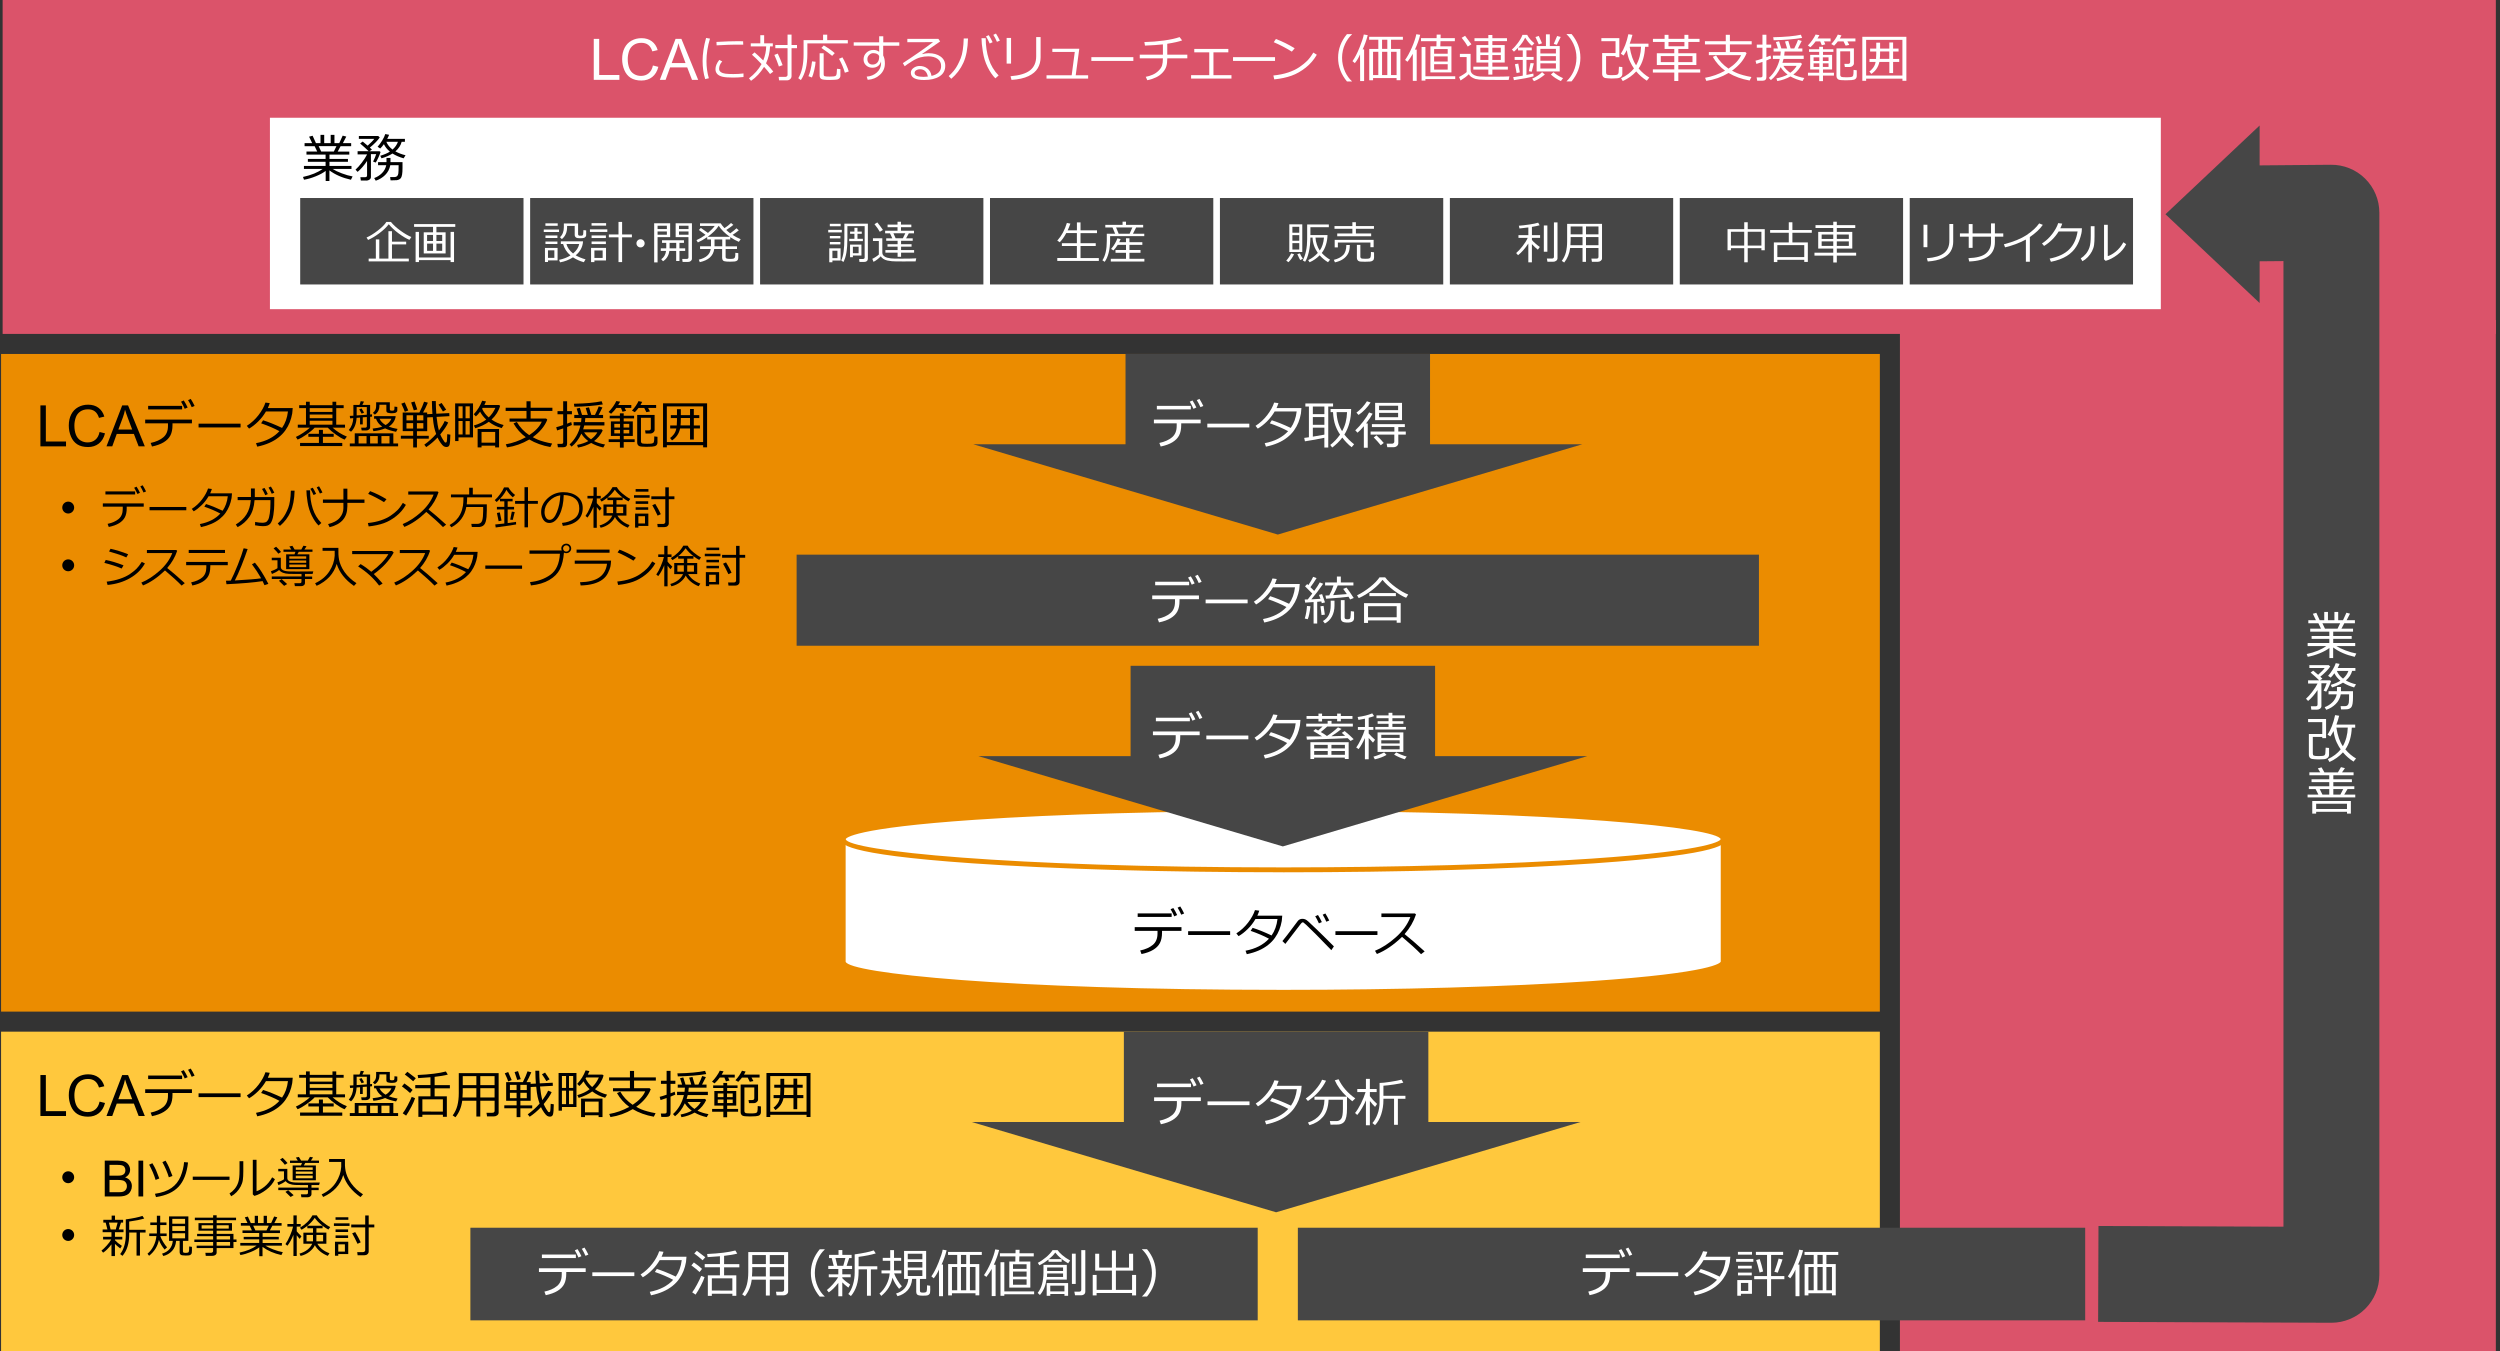 <?xml version="1.0" encoding="UTF-8"?><svg id="_レイヤー_4" xmlns="http://www.w3.org/2000/svg" viewBox="0 0 769 415.64"><rect x="0" y="0" width="769" height="415.64" fill="#333333" stroke="none"/><defs><style>.cls-1,.cls-2{fill-rule:evenodd;}.cls-1,.cls-3{fill:#464646;}.cls-4,.cls-2{fill:#fff;}.cls-5{fill:#eb8c00;}.cls-6{fill:#ffc83d;}.cls-7{fill:#db536a;}</style></defs><rect class="cls-7" x="584.42" y="98.43" width="183.3" height="317.21"/><rect class="cls-7" x=".81" y="-.34" width="766.91" height="103.05"/><rect class="cls-5" x=".33" y="108.88" width="577.91" height="202.29"/><rect class="cls-6" x=".33" y="317.34" width="577.91" height="98.3"/><rect class="cls-4" x="83.03" y="36.22" width="581.64" height="58.88"/><rect class="cls-3" x="516.7" y="60.91" width="68.69" height="26.59"/><rect class="cls-3" x="445.98" y="60.91" width="68.69" height="26.59"/><rect class="cls-3" x="375.25" y="60.91" width="68.69" height="26.59"/><rect class="cls-3" x="304.52" y="60.91" width="68.69" height="26.59"/><rect class="cls-3" x="233.8" y="60.91" width="68.69" height="26.59"/><rect class="cls-3" x="163.07" y="60.91" width="68.69" height="26.59"/><rect class="cls-3" x="92.34" y="60.91" width="68.69" height="26.59"/><rect class="cls-3" x="587.43" y="60.91" width="68.69" height="26.59"/><rect class="cls-3" x="245.04" y="170.61" width="296.01" height="28.02"/><path class="cls-2" d="M259.37,258.14c0-5.2,60.59-9.42,135.34-9.42s135.34,4.22,135.34,9.42v37.67c0,5.2-60.59,9.42-135.34,9.42s-135.34-4.22-135.34-9.42v-37.67Z"/><path class="cls-5" d="M394.71,268.31c-36.17,0-70.17-.98-95.75-2.76-40.34-2.81-40.34-6.15-40.34-7.41h1.5c1.01,3.53,49.53,8.67,134.59,8.67,35.66,0,69.3-.96,94.74-2.69,37.8-2.58,39.75-5.65,39.85-5.99l1.5,.02c0,1.26,0,4.6-40.34,7.41-25.58,1.78-59.58,2.76-95.75,2.76Z"/><path class="cls-5" d="M394.71,305.98c-36.17,0-70.17-.98-95.75-2.76-40.34-2.81-40.34-6.15-40.34-7.41v-37.67c0-1.26,0-4.6,40.34-7.41,25.58-1.78,59.58-2.76,95.75-2.76s70.17,.98,95.75,2.76c40.34,2.81,40.34,6.15,40.34,7.41v37.67c0,1.26,0,4.6-40.34,7.41-25.58,1.78-59.58,2.76-95.75,2.76Zm-134.59-47.83v37.66c1.01,3.53,49.53,8.67,134.59,8.67,35.65,0,69.3-.96,94.74-2.69,37.8-2.58,39.75-5.65,39.85-5.99v-37.66c-1.02-3.53-49.53-8.67-134.59-8.67-35.66,0-69.3,.96-94.74,2.69-37.61,2.57-39.73,5.62-39.85,5.98Z"/><polygon class="cls-1" points="300.93 232.58 347.77 232.58 347.77 204.8 441.43 204.8 441.43 232.58 488.27 232.58 394.6 260.36 300.93 232.58"/><polygon class="cls-1" points="299.38 136.66 346.21 136.66 346.21 108.88 439.88 108.88 439.88 136.66 486.71 136.66 393.05 164.43 299.38 136.66"/><rect class="cls-3" x="399.22" y="377.65" width="242.18" height="28.49"/><rect class="cls-3" x="144.69" y="377.65" width="242.18" height="28.49"/><polygon class="cls-1" points="298.86 345.12 345.7 345.12 345.7 317.34 439.36 317.34 439.36 345.12 486.2 345.12 392.53 372.9 298.86 345.12"/><path class="cls-3" d="M717.14,406.88h-.06l-71.7-.27,.11-29.5,56.9,.22V80.31l-12.37,.11-.26-29.5,27.25-.24c3.93-.03,7.72,1.5,10.51,4.27,2.79,2.77,4.37,6.54,4.37,10.48V392.13c0,3.92-1.56,7.68-4.34,10.45-2.77,2.75-6.51,4.3-10.41,4.3Z"/><polygon class="cls-1" points="695.06 93.21 666.09 65.9 695.06 38.6 695.06 93.21"/><g><path class="cls-4" d="M182.64,24.56V11.96h1.67v11.11h6.21v1.49h-7.87Z"/><path class="cls-4" d="M200.84,20.14l1.67,.42c-.35,1.37-.98,2.41-1.89,3.13s-2.02,1.08-3.33,1.08-2.46-.28-3.31-.83c-.85-.55-1.5-1.35-1.94-2.4s-.67-2.17-.67-3.38c0-1.31,.25-2.46,.75-3.43,.5-.98,1.21-1.72,2.14-2.23,.93-.51,1.94-.76,3.06-.76,1.26,0,2.32,.32,3.18,.96,.86,.64,1.46,1.54,1.8,2.71l-1.64,.39c-.29-.92-.72-1.58-1.27-2s-1.25-.63-2.1-.63c-.97,0-1.78,.23-2.43,.7-.65,.46-1.11,1.09-1.37,1.87s-.4,1.59-.4,2.42c0,1.07,.16,2.01,.47,2.81,.31,.8,.8,1.4,1.46,1.79,.66,.4,1.37,.59,2.14,.59,.93,0,1.72-.27,2.37-.81s1.09-1.34,1.31-2.4Z"/><path class="cls-4" d="M202.96,24.56l4.84-12.6h1.8l5.16,12.6h-1.9l-1.47-3.82h-5.27l-1.38,3.82h-1.77Zm3.64-5.17h4.27l-1.31-3.49c-.4-1.06-.7-1.93-.89-2.61-.16,.81-.39,1.61-.68,2.41l-1.38,3.7Z"/><path class="cls-4" d="M218.04,24.07l-1.12,.26c-.54-1.71-.8-3.57-.8-5.58,0-2.19,.36-4.55,1.07-7.08l1.2,.21c-.72,2.37-1.08,4.68-1.08,6.93,0,1.85,.24,3.6,.73,5.26Zm10.67-.38c-1.09,.11-2.15,.17-3.2,.17-1.45,0-2.53-.08-3.25-.25-.72-.17-1.26-.45-1.63-.84s-.55-.89-.55-1.51c0-.9,.39-1.84,1.17-2.84l.91,.48c-.64,.7-.96,1.46-.96,2.28,0,.41,.17,.73,.52,.98s.81,.42,1.39,.5c.58,.08,1.41,.12,2.47,.12s2.12-.06,3.12-.19v1.09Zm-.09-9.94c-.83-.02-1.61-.02-2.34-.02-1.08,0-3.03,.07-5.85,.22,0-.23-.02-.59-.05-1.05,2.68-.16,4.86-.23,6.54-.23,.83,0,1.39,0,1.66,.02v.07c0,.24,.01,.57,.04,1Z"/><path class="cls-4" d="M237.86,22.02l-.99,.75c-.36-.51-.97-1.24-1.84-2.2-1.1,1.79-2.44,3.22-4.01,4.29l-.64-.77c1.67-1.27,2.96-2.73,3.87-4.38-1.14-1.21-2.12-2.17-2.95-2.88l.8-.72c.58,.47,1.47,1.3,2.67,2.49,.59-1.44,.89-2.88,.91-4.32h-4.75v-.96h2.94v-2.5h1.18v2.5h2.67v.96h-.86c-.07,1.9-.48,3.63-1.23,5.2,1,1.04,1.74,1.88,2.23,2.54Zm2.88-1.98l-1.15,.42c-.4-1.19-.86-2.38-1.4-3.57l1.05-.41c.51,1.07,1.01,2.25,1.49,3.55Zm4.42-5.22h-1.68v8.58c0,.37-.14,.68-.41,.93-.27,.25-.59,.38-.95,.38h-2.48l-.13-1.06h2.05c.18,0,.34-.06,.48-.17,.14-.11,.21-.25,.21-.42V14.82h-3.76v-.97h3.76v-3.21h1.23v3.21h1.68v.97Z"/><path class="cls-4" d="M248.35,13.35v3.09c0,1.85-.17,3.44-.5,4.74-.33,1.31-.83,2.46-1.5,3.46l-.8-.59c1.09-1.78,1.63-4.23,1.63-7.34v-4.36h6v-1.68h1.27v1.68h6.34v1h-12.45Zm1.41,10.48l-1.09-.39c.5-1.08,.87-2.6,1.12-4.57l1.09,.13c-.04,.67-.17,1.51-.4,2.52-.23,1.01-.47,1.78-.72,2.31Zm2.36-7.45h1.24v6.52c0,.27,.09,.44,.29,.53,.19,.09,.71,.13,1.56,.13,.48,0,.87-.02,1.16-.05,.3-.04,.5-.08,.6-.14,.1-.06,.19-.14,.25-.25s.12-.31,.15-.59c.04-.28,.07-.74,.09-1.37l1.05,.1v2.05c0,.2-.04,.37-.13,.52s-.2,.28-.33,.38-.28,.18-.44,.22-.5,.09-1.03,.12-1.02,.05-1.47,.05c-1.3,0-2.13-.1-2.47-.3s-.52-.57-.52-1.09v-6.81Zm3.85,.8c-.68-.58-1.78-1.39-3.31-2.43l.73-.77c1.33,.76,2.46,1.54,3.38,2.37l-.8,.84Zm3.91,5.2c-.42-1.49-1.02-2.92-1.81-4.29l1.06-.45c.33,.54,.7,1.27,1.12,2.2s.7,1.64,.83,2.14l-1.2,.39Z"/><path class="cls-4" d="M276.6,14.06h-4.93v3.01c.34,.6,.52,1.43,.52,2.48,0,1.38-.51,2.53-1.53,3.46-1.01,.93-2.26,1.45-3.75,1.54l-.32-.98c1.25-.09,2.3-.52,3.15-1.29,.85-.77,1.28-1.73,1.28-2.87,0-.19-.01-.37-.03-.52-.13,.6-.44,1.08-.91,1.43-.48,.35-1.05,.52-1.73,.52-.76,0-1.4-.24-1.93-.72-.53-.48-.79-1.09-.79-1.82,0-.84,.29-1.54,.89-2.1,.59-.56,1.32-.84,2.18-.84,.65,0,1.22,.19,1.73,.57v-1.88h-7.83v-1.02h7.83v-1.87h1.26v1.87h4.93v1.02Zm-6.17,3.17c-.3-.59-.92-.88-1.86-.88-.46,0-.87,.2-1.23,.57s-.54,.79-.53,1.26c0,.51,.14,.91,.42,1.22,.28,.31,.66,.46,1.15,.46,.61,0,1.11-.2,1.47-.6,.37-.4,.56-.93,.57-1.58v-.45Z"/><path class="cls-4" d="M286.56,23.34c1.95-.47,2.93-1.47,2.93-3.02,0-.95-.36-1.69-1.08-2.21-.72-.52-1.68-.78-2.88-.78-.82,0-1.63,.1-2.41,.31-.78,.21-1.69,.63-2.7,1.27-1.02,.64-1.73,1.13-2.13,1.47l-.58-.96c3.17-2.05,6.27-4.2,9.3-6.46l-7.91,.03v-1.04h9.54l.55,.8-5.51,3.81,.06,.09c.63-.19,1.27-.29,1.9-.29,1.49,0,2.72,.34,3.68,1.03s1.44,1.64,1.44,2.85c0,1.42-.59,2.51-1.77,3.25-1.18,.75-2.76,1.12-4.73,1.12-2.72,0-4.08-.75-4.08-2.24,0-.59,.28-1.08,.84-1.48,.56-.4,1.18-.6,1.85-.6,.94,0,1.75,.26,2.42,.79,.67,.53,1.09,1.28,1.25,2.25Zm-1.15,.2c-.3-1.49-1.12-2.24-2.44-2.24-.42,0-.8,.1-1.14,.31-.34,.21-.5,.48-.5,.83,0,.8,.92,1.2,2.77,1.2,.4,0,.84-.03,1.31-.09Z"/><path class="cls-4" d="M297.76,11.84c-.08,3.07-.55,5.56-1.43,7.48-.88,1.92-2.12,3.56-3.73,4.92l-.78-.84c.6-.54,1.12-1.09,1.58-1.65s.85-1.17,1.19-1.82c.34-.65,.64-1.32,.92-2s.49-1.54,.64-2.55c.15-1.01,.25-2.19,.29-3.54h1.33Zm9.41,11.38l-1.01,.88c-.88-.9-1.67-2.05-2.37-3.47-.71-1.42-1.2-3-1.47-4.74-.28-1.74-.41-3.12-.41-4.14h1.3v.12c0,2.24,.31,4.33,.94,6.29,.62,1.95,1.63,3.64,3.03,5.06Zm-1.84-10.24l-.9,.41c-.38-.86-.76-1.6-1.13-2.2l.84-.38c.46,.72,.86,1.44,1.19,2.17Zm2.22-.48l-.89,.37c-.33-.79-.71-1.5-1.12-2.16l.82-.39c.4,.62,.8,1.35,1.2,2.18Z"/><path class="cls-4" d="M311,19.56h-1.36v-7.89h1.36v7.89Zm9.09-1.92c0,1.22-.29,2.33-.87,3.33-.58,1-1.54,1.81-2.87,2.45s-3.07,1.02-5.21,1.16l-.3-1.13c2.75-.22,4.75-.83,6.01-1.82,1.25-.99,1.88-2.43,1.88-4.3v-5.93h1.36v6.23Z"/><path class="cls-4" d="M334.71,24.17h-12.8v-1.02h7.74l.95-7.17h-6.9v-.99h8.29l-1.1,8.16h3.82v1.02Z"/><path class="cls-4" d="M348.62,18.74h-12.92v-1.16h12.92v1.16Z"/><path class="cls-4" d="M359.06,17.93c-.01,1.05-.11,1.88-.3,2.5-.19,.62-.56,1.24-1.11,1.85-.55,.61-1.23,1.12-2.04,1.51s-1.71,.69-2.7,.88l-.48-1.04c.72-.13,1.42-.34,2.11-.64s1.3-.71,1.84-1.24c.54-.53,.9-1.07,1.07-1.61s.26-1.28,.26-2.2h-7.12v-1.13h7.12v-3.16c-1.39,.16-3.22,.29-5.51,.38l-.2-1.09c2.03-.04,4.04-.2,6.05-.48,2-.28,3.6-.63,4.79-1.05l.78,1.02c-.96,.36-2.49,.71-4.57,1.03v3.35s6.17,0,6.17,0v1.13h-6.17Z"/><path class="cls-4" d="M378.8,24.17h-12.42v-1.05h5.59v-7.02h-4.61v-1.05h10.48v1.05h-4.58v7.02h5.54v1.05Z"/><path class="cls-4" d="M392.2,18.74h-12.92v-1.16h12.92v1.16Z"/><path class="cls-4" d="M405.05,16.84c-.88,1.53-2.01,2.85-3.41,3.96-1.4,1.11-2.85,1.94-4.36,2.48-1.51,.54-3.28,.93-5.32,1.14l-.27-1.2c1.7-.17,3.22-.48,4.56-.93,1.34-.45,2.48-.99,3.42-1.63,.93-.64,1.72-1.27,2.36-1.9,.64-.63,1.29-1.49,1.95-2.59l1.07,.67Zm-6.81-1.98l-.88,1.02c-1.86-1.15-3.71-2.11-5.56-2.9l.67-.98c1.95,.73,3.87,1.68,5.77,2.85Z"/><path class="cls-4" d="M415.86,25.05h-1.54c-1.81-2.18-2.72-4.6-2.72-7.28s.91-5.08,2.72-7.27h1.54v.08c-.85,.79-1.55,1.76-2.09,2.9-.64,1.35-.95,2.79-.95,4.3s.32,2.96,.95,4.32c.54,1.14,1.23,2.11,2.09,2.9v.06Z"/><path class="cls-4" d="M418.38,24.92l-.03-8.2c-.4,1-.94,1.89-1.6,2.7l-.73-.61c.73-1.01,1.46-2.41,2.18-4.2,.72-1.79,1.16-3.12,1.3-4l1.21,.2c-.35,1.43-.87,2.89-1.55,4.38h.44v9.74h-1.2Zm11.2-.9h-7.23v.66h-1.17V15.05h2.79v-2.82h-2.82v-.91h10.38v.91h-3.65v2.82h2.88v9.62h-1.17v-.65Zm-7.23-.93h1.62v-7.15h-1.62v7.15Zm2.77-8.05h1.62v-2.82h-1.62v2.82Zm0,8.05h1.62v-7.15h-1.62v7.15Zm2.76,0h1.71v-7.15h-1.71v7.15Z"/><path class="cls-4" d="M434.58,24.88v-8.33c-.47,.84-1.02,1.66-1.63,2.45l-.75-.55c.73-1.04,1.43-2.31,2.09-3.82,.66-1.51,1.12-2.88,1.37-4.1l1.2,.18c-.33,1.38-.87,2.9-1.63,4.55h.55v9.62h-1.2Zm5.41-2.6V14.25h1.85l.03-1.57h-4.77v-.96h4.8l.02-1.08h1.23l-.03,1.08h4.39v.96h-4.42l-.05,1.57h3.42v8.02h-6.48Zm-2.71,2.53V14.46h1.18v8.99h9.17v.88h-9.17v.47h-1.18Zm8.03-8.29v-1.42h-4.18v1.42h4.18Zm-4.18,2.41h4.18v-1.59h-4.18v1.59Zm0,2.48h4.18v-1.66h-4.18v1.66Z"/><path class="cls-4" d="M464.08,24.58h-.98s-2.86,0-2.86,0l-3.37-.02c-.92-.02-1.53-.05-1.85-.08-.32-.03-.72-.1-1.21-.2-1.03-.35-1.69-.83-1.99-1.45-.69,.68-1.55,1.32-2.56,1.93l-.45-1.09c.3-.13,.72-.36,1.24-.7,.53-.34,.89-.6,1.09-.8v-4.62h-2.08v-.98h3.3v4.93c0,.38,.1,.7,.31,.98,.21,.28,.53,.51,.96,.7,.43,.19,.96,.31,1.57,.35,.61,.04,1.94,.06,3.98,.06,2.53,0,4.24-.03,5.12-.09l-.23,1.08Zm-12.59-10.25c-.46-.83-1.09-1.73-1.88-2.7l1.05-.62c.46,.57,1.11,1.44,1.95,2.61l-1.11,.7Zm1.7,7.07v-.9h4.62v-1.26h-3.67v-5.37h3.67v-1.21h-4.26v-.9h4.26v-.99h1.24v.99h4.5v.9h-4.5v1.21h3.8v5.37h-3.8v1.26h4.77v.9h-4.77v1.55h-1.24v-1.55h-4.62Zm2.16-5.27h2.48v-1.44h-2.48v1.44Zm2.48,.8h-2.48v1.5h2.48v-1.5Zm1.21-.8h2.61v-1.44h-2.61v1.44Zm2.61,.8h-2.61v1.5h2.61v-1.5Z"/><path class="cls-4" d="M465.69,24.67l-.23-.93c.7-.09,1.68-.24,2.94-.47v-4.84h-2.5v-.91h2.5v-2.02h-1.45v-.8c-.42,.45-.84,.84-1.26,1.19l-.63-.66c.58-.47,1.2-1.15,1.86-2.04,.66-.89,1.12-1.71,1.39-2.47h1.45c.45,.89,1.18,1.76,2.2,2.59l-.73,.77c-.72-.56-1.41-1.39-2.09-2.5-.45,1-1.16,2.02-2.12,3.05h4.15v.86h-1.63v2.02h2.2v.91h-2.2v4.63c.74-.14,1.45-.28,2.12-.42l.05,.84c-1.33,.4-3.34,.8-6.01,1.19Zm.82-2.19l-.51-2.72,1.02-.2,.48,2.7-.99,.21Zm4.65-.42l-.88-.15,.51-2.51,1.02,.09-.64,2.56Zm.69,2.92l-.55-.77c1.27-.58,2.29-1.25,3.05-2.01l.85,.73c-1.22,1-2.33,1.68-3.34,2.04Zm1.48-11.31l-1.02-2.28,1.03-.33,.98,2.25-.99,.36Zm-.66,8.31v-7.8h2.86v-3.61h1.19v3.61h3.05v7.8h-7.1Zm1.15-5.53h4.78v-1.42h-4.78v1.42Zm0,2.23h4.78v-1.42h-4.78v1.42Zm4.78,.81h-4.78v1.59h4.78v-1.59Zm1.53,5.45c-1.21-.56-2.24-1.23-3.07-2.01l.79-.72c.85,.74,1.84,1.35,2.95,1.83l-.67,.9Zm-1.24-11.16l-.95-.27,1.03-2.44,1.11,.3c-.17,.36-.57,1.16-1.2,2.41Z"/><path class="cls-4" d="M486.13,17.76c0,2.68-.91,5.1-2.72,7.28h-1.53v-.06c.85-.79,1.55-1.76,2.09-2.9,.63-1.36,.95-2.8,.95-4.32s-.32-2.94-.95-4.3c-.54-1.14-1.23-2.11-2.09-2.9v-.09h1.53c1.81,2.19,2.72,4.62,2.72,7.28Z"/><path class="cls-4" d="M492.83,16.32h4.11v-3.64h-4.36v-.96h5.53v5.88h-1.17v-.36h-2.91v5.06c0,.35,.1,.57,.31,.67,.21,.1,.69,.15,1.45,.15,.94,0,1.52-.06,1.72-.18,.21-.12,.33-.33,.37-.62,.04-.29,.07-.89,.11-1.79l1.04,.09v2.11c0,.35-.13,.65-.4,.9-.27,.25-.67,.4-1.2,.45-.53,.05-1.08,.07-1.64,.07-.33,0-.69-.02-1.08-.05s-.68-.06-.88-.09c-.2-.03-.37-.1-.53-.22s-.28-.27-.36-.45c-.08-.18-.12-.39-.12-.62v-6.4Zm11.2,4.74c1,1.18,2.11,2.11,3.3,2.8l-.77,.96c-1.24-.79-2.33-1.74-3.26-2.85-1.12,1.23-2.5,2.22-4.14,2.97l-.52-.88c1.65-.76,2.97-1.76,3.97-3-.38-.52-.79-1.23-1.23-2.15-.45-.92-.77-2.08-.97-3.49-.31,.61-.64,1.16-.99,1.66l-.85-.55c1.02-1.53,1.79-3.53,2.32-6.01l1.25,.2c-.23,.93-.51,1.84-.84,2.71h5.77v.96h-1.05c-.11,2.71-.77,4.94-1.98,6.69Zm-.76-.98c.94-1.66,1.45-3.56,1.52-5.71h-3.51c.4,2.5,1.06,4.4,1.98,5.71Z"/><path class="cls-4" d="M508.42,22.32v-.98h6.59v-1.34h-5.37v-3.62h5.37v-1.32h-2.98v-2.16h-3.59v-.95h3.59v-1.23h1.2v1.23h4.9v-1.23h1.21v1.23h3.44v.95h-3.44v2.16h-3.09v1.32h5.55v3.62h-5.55v1.34h6.74v.98h-6.74v2.59h-1.24v-2.59h-6.59Zm6.59-5.07h-4.16v1.86h4.16v-1.86Zm-1.78-4.34v1.32h4.9v-1.32h-4.9Zm7.38,4.34h-4.36v1.86h4.36v-1.86Z"/><path class="cls-4" d="M531.7,22.45c-2.15,1.27-4.43,2.08-6.84,2.43l-.38-.95c2.11-.36,4.16-1.09,6.15-2.18-1.57-1.17-2.83-2.58-3.77-4.25l1.02-.44c.93,1.62,2.2,2.97,3.81,4.05,1.96-1.3,3.25-2.68,3.86-4.15h-9.91v-.95h5.21v-2.35h-6.41v-.98h6.41v-1.98h1.27v1.98h6.7v.98h-6.7v2.35h4.77l.36,.34c-.8,2.04-2.3,3.83-4.48,5.38,.56,.31,1.09,.57,1.59,.78,.5,.21,1.13,.42,1.9,.63,.77,.21,1.59,.4,2.48,.55l-.55,1.08c-2.45-.44-4.62-1.22-6.5-2.34Z"/><path class="cls-4" d="M540.27,19.68l-.28-1.01c.52-.12,1.23-.34,2.14-.66v-3.33h-1.74v-.96h1.74v-3.04h1.21v3.04h1.48v.96h-1.48v2.9c.46-.18,.89-.34,1.27-.5l.2,.9c-.3,.15-.79,.35-1.47,.62v5.12c0,.75-.42,1.12-1.26,1.12h-1.57l-.16-1.04h1.2c.39,0,.59-.16,.59-.49v-4.27c-.69,.25-1.31,.45-1.86,.62Zm7.45,.99c-.82,1.75-1.82,3.07-3,3.97l-.62-.67c1.66-1.52,2.78-3.46,3.35-5.84h-2.11v-1.02h2.3c.06-.42,.1-.84,.12-1.26h-2.21v-.95h1.34l-.62-1.96,.99-.24,.68,2.2h1.77l-.64-2.14,1.01-.2,.71,2.34h1.12c.55-1.1,.94-1.98,1.16-2.64l1.14,.34c-.25,.52-.64,1.28-1.18,2.3h1.38v.95h-5.46c-.02,.42-.07,.84-.13,1.26h6v1.02h-6.2c-.09,.41-.21,.8-.34,1.19h5.69l.32,.36c-.65,1.34-1.54,2.42-2.66,3.25,.99,.49,2.11,.84,3.38,1.06l-.55,.93c-1.39-.31-2.62-.78-3.71-1.41-1.21,.69-2.56,1.17-4.05,1.42l-.28-.82c1.4-.28,2.55-.67,3.45-1.18-.92-.68-1.63-1.43-2.13-2.27Zm-2.15-8.29l-.13-.93c3.62-.07,6.46-.33,8.52-.77l.36,.98c-2.45,.41-5.36,.65-8.75,.72Zm5.12,10.01c.91-.67,1.56-1.39,1.95-2.14h-4.07c.52,.82,1.23,1.54,2.12,2.14Z"/><path class="cls-4" d="M558.49,12.73c-.43,.61-.97,1.21-1.61,1.8l-.78-.54c.44-.44,.9-.99,1.36-1.64,.47-.66,.81-1.24,1.02-1.73l1.17,.2c-.1,.22-.29,.56-.59,1.02h4.03v.9h-2.02l.4,.9-1.09,.28-.47-1.18h-1.43Zm-2.36,10.52v-.87h3.45v-1.02h-2.77v-4.48h2.77v-.93h-3.13v-.8h3.13v-.75h1.17v.75h3.2v.8h-3.2v.93h2.8v4.48h-2.8v1.02h3.37v.87h-3.37v1.71h-1.17v-1.71h-3.45Zm1.73-4.49h1.76v-1.12h-1.76v1.12Zm1.76,.73h-1.76v1.09h1.76v-1.09Zm1.09-.73h1.75v-1.12h-1.75v1.12Zm1.75,.73h-1.75v1.09h1.75v-1.09Zm2.86-6.76c-.39,.51-.77,.95-1.15,1.32l-.87-.5c.88-.95,1.55-1.92,2.01-2.91l1.12,.24c-.1,.2-.27,.52-.5,.95h4.8v.9h-2.48l.58,1.08-1.11,.23-.65-1.3h-1.76Zm-.43,2.16h5.37v4.65c0,.26-.13,.5-.39,.73-.26,.22-.55,.34-.87,.34h-1.52l-.15-.96h1.11c.44,0,.66-.19,.66-.57v-3.3h-3.04v7.3c0,.09,.02,.18,.06,.26,.04,.08,.1,.15,.18,.22,.08,.07,.16,.11,.23,.12,.07,.02,.25,.04,.54,.06,.29,.02,.59,.03,.92,.03,.67,0,1.16-.03,1.45-.09s.49-.2,.58-.42,.14-.81,.14-1.77l.98,.13v1.71c0,.39-.12,.7-.36,.92-.24,.22-.67,.35-1.29,.39s-1.2,.06-1.74,.06c-.64,0-1.13-.02-1.49-.06s-.62-.1-.78-.19-.3-.22-.41-.4-.17-.41-.17-.69V14.88Z"/><path class="cls-4" d="M585.18,24.2h-11.16v.66h-1.17V11.32h13.55v13.53h-1.21v-.66Zm-11.16-.96h11.16V12.27h-11.16v10.97Zm1.59-.52l-.59-.73c.35-.22,.72-.59,1.13-1.11,.4-.52,.67-1.13,.79-1.82h-1.89v-.93h2.02c.05-.49,.07-1.04,.07-1.65v-.62h-1.89v-.91h1.89v-1.82h1.18v1.82h2.84v-1.89h1.16v1.89h1.68v.91h-1.68v2.27h1.88v.93h-1.88v3.41h-1.16v-3.41h-3.06c-.34,1.59-1.17,2.81-2.48,3.67Zm2.71-6.88v.18c0,.9-.03,1.59-.08,2.09h2.91v-2.27h-2.84Z"/></g><g><path d="M93.51,55.28l-.31-.85c2.55-.56,4.55-1.38,6.02-2.46h-5.73v-.94h6.66v-1.27h-5.45v-.87h5.45v-1.34h-5.88v-.93h3.31l-.8-1.66h-3.09v-.93h2.34l-.95-1.99,1.08-.29,1.03,2.28h1.4v-2.55h1.14v2.55h1.99v-2.55h1.16v2.55h1.48l1.05-2.31,1.11,.29-1.05,2.02h2.55v.93h-3.25l-.89,1.66h3.57v.93h-6.1v1.34h5.68v.87h-5.68v1.27h6.77v.94h-5.81c.73,.46,1.68,.92,2.86,1.36,1.17,.44,2.27,.76,3.29,.94l-.51,1.02c-2.62-.58-4.83-1.54-6.62-2.88v3.27h-1.15v-3.11c-.75,.58-1.75,1.13-3.01,1.64-1.26,.52-2.48,.88-3.65,1.07Zm4.51-10.32l.79,1.66h3.88l.8-1.66h-5.47Z"/><path d="M112.64,55.54h-1.65l-.14-1.04h1.47c.39,0,.59-.18,.59-.55v-4.44c-.91,1.38-1.88,2.5-2.91,3.36l-.64-.69c.57-.49,1.21-1.21,1.93-2.15,.72-.94,1.26-1.77,1.62-2.51v-.02h-2.91v-.98h3.41c-.62-.62-1.5-1.42-2.63-2.38l.79-.6,1.52,1.27c1.04-.93,1.71-1.62,2.03-2.09h-4.73v-.88h5.96l.47,.44c-.64,.93-1.65,1.97-3.05,3.12,.27,.25,.48,.45,.64,.62l-.79,.51h3.14l.3,.23c-.11,.4-.32,.94-.64,1.64-.32,.7-.6,1.23-.84,1.6l-.81-.3c.42-.84,.74-1.6,.95-2.28h-1.62v7.03c0,.31-.14,.58-.42,.79-.28,.21-.62,.32-1.04,.32Zm2.94,.05l-.48-.82c.91-.33,1.7-.83,2.39-1.51,.68-.68,1.12-1.49,1.32-2.44h-2.52v-.95h2.59v-1.29h1.23v1.29h3.7v1.73c0,.9-.04,1.59-.13,2.09-.09,.5-.21,.84-.35,1.04-.15,.2-.33,.36-.55,.47-.22,.11-.46,.18-.72,.22-.26,.03-.73,.05-1.43,.05h-.5l-.13-1.01h1.36c.32,0,.58-.09,.78-.27s.32-.46,.38-.83c.06-.37,.09-1.22,.09-2.54h-2.56c-.23,1.2-.76,2.2-1.58,3.01-.82,.81-1.78,1.39-2.87,1.75Zm5.16-8.37c-.95,.61-2.08,1.1-3.38,1.48l-.39-.78c1.26-.39,2.25-.82,2.96-1.28-.83-.69-1.44-1.45-1.84-2.3-.44,.61-.82,1.06-1.14,1.34l-.8-.54c.49-.54,.96-1.18,1.41-1.91,.45-.73,.77-1.4,.95-2l1.18,.23c-.13,.37-.33,.79-.59,1.26h5.45v.89h-1c-.28,1.11-.92,2.09-1.93,2.95,.96,.53,2,.93,3.12,1.19l-.59,.95c-1.32-.38-2.46-.87-3.42-1.48Zm0-1.21c.81-.71,1.36-1.51,1.66-2.39h-3.56c.39,.94,1.03,1.73,1.91,2.39Z"/></g><g><path class="cls-4" d="M125.96,73.79c-1.01-.42-2.12-1.09-3.35-2s-2.24-1.85-3.03-2.82c-.68,.91-1.65,1.83-2.9,2.77s-2.41,1.62-3.46,2.07l-.47-.75c1.07-.46,2.23-1.18,3.48-2.15s2.13-1.85,2.62-2.65h1.4c.68,.86,1.65,1.75,2.91,2.67s2.39,1.58,3.38,1.97l-.59,.88Zm-12.56,6.61v-.85h2.21v-5.91h1.06v5.91h2.81v-8.43h1.09v3.21h4.37v.84h-4.37v4.38h5.18v.85h-12.35Z"/><path class="cls-4" d="M133.2,71.46v-1.68h-5.83v-.85h12.67v.85h-5.8v1.68h2.83v6.5h-6.73v-6.5h2.86Zm-5.36,9.15v-9.28h1.03v7.87h9.73v-7.87h1.06v9.28h-1.06v-.6h-9.73v.6h-1.03Zm3.53-6.48h1.83v-1.87h-1.83v1.87Zm1.83,.8h-1.83v2.23h1.83v-2.23Zm1.04-.8h1.78v-1.87h-1.78v1.87Zm1.78,.8h-1.78v2.23h1.78v-2.23Z"/></g><g><path class="cls-4" d="M167.26,71.37v-.77h4.7v.77h-4.7Zm1.31,8.72v.51h-.94v-4.34h3.88v3.83h-2.94Zm-.8-10.64v-.75h3.78v.75h-3.78Zm.01,3.75v-.77h3.68v.77h-3.68Zm0,1.85v-.76h3.68v.76h-3.68Zm2.74,1.96h-1.96v2.31h1.96v-2.31Zm6.56,1.52c.79,.47,1.8,.89,3.03,1.25l-.53,.88c-1.26-.36-2.37-.86-3.33-1.5-1.22,.78-2.55,1.29-3.98,1.54l-.29-.77c1.36-.29,2.52-.74,3.49-1.36-1.15-.98-1.9-2.15-2.26-3.51h-.7v-.83h6.84c-.12,1.73-.88,3.17-2.27,4.3Zm-.31-9.03h-2.33v.36c0,1.59-.54,2.81-1.61,3.68l-.59-.58c.8-.72,1.2-1.74,1.2-3.07v-1.15h4.38v3.25c0,.3,.15,.47,.44,.5h.6c.15,0,.27-.04,.36-.12s.14-.19,.17-.35,.05-.57,.08-1.25l.84,.1v1.03c0,.33,0,.55-.04,.66s-.09,.21-.18,.31-.2,.18-.32,.24-.33,.1-.6,.13-.51,.04-.71,.04c-.28,0-.55-.02-.81-.05s-.47-.13-.63-.31-.24-.38-.24-.62v-2.8Zm-.49,8.47c1.04-.86,1.67-1.83,1.88-2.91h-3.92c.28,1.08,.96,2.05,2.04,2.91Z"/><path class="cls-4" d="M181.46,71.34v-.79h5.35v.79h-5.35Zm1.38,8.78v.5h-1.03v-4.37h4.6v3.87h-3.58Zm-.88-10.71v-.77h4.48v.77h-4.48Zm.01,3.81v-.8h4.4v.8h-4.4Zm0,1.86v-.8h4.4v.8h-4.4Zm3.4,1.96h-2.53v2.3h2.53v-2.3Zm4.88,3.58v-7.62h-2.97v-.88h2.97v-3.86h1.11v3.86h3.01v.88h-3.01v7.62h-1.11Z"/><path class="cls-4" d="M195.77,74.85c0-.35,.12-.64,.37-.89s.54-.37,.89-.37,.64,.12,.89,.37,.37,.54,.37,.89-.12,.64-.37,.89-.54,.37-.89,.37-.64-.12-.89-.37-.37-.54-.37-.89Z"/><path class="cls-4" d="M202.27,72.94v7.78h-1.05v-12.05h4.92v4.27h-3.87Zm0-2.47h2.86v-1.04h-2.86v1.04Zm2.86,.72h-2.86v1.01h2.86v-1.01Zm-1.18,9.18l-.55-.63c.84-.58,1.33-1.44,1.48-2.56h-1.63v-.8h1.69v-1.68h-1.3v-.8h6.75v.8h-1.39v1.68h1.76v.8h-1.76v3.11h-1.01v-3.11h-2.09c-.18,1.4-.83,2.47-1.96,3.19Zm2.02-5.67v1.24c0,.17,0,.32,0,.44h2.04v-1.68h-2.03Zm5.64,5.88h-1.64l-.12-.93h1.33c.4,0,.59-.15,.59-.45v-6.25h-3.94v-4.27h5.01v10.88c0,.3-.12,.54-.35,.73s-.53,.29-.9,.29Zm-2.75-10.11h2.93v-1.04h-2.93v1.04Zm2.93,.72h-2.93v1.01h2.93v-1.01Z"/><path class="cls-4" d="M215.25,80.65l-.29-.79c2.2-.51,3.42-1.6,3.67-3.27h-3.29v-.83h3.36c0-.12,0-.29,0-.51v-1.59h-1.16v-.74c-.98,.69-1.94,1.24-2.87,1.65l-.44-.7c.97-.43,1.9-.98,2.79-1.63-.44-.35-1.12-.85-2.04-1.5l.6-.64c1.03,.7,1.76,1.21,2.19,1.55,.93-.79,1.62-1.51,2.08-2.15h-4.53v-.8h6.37c.25,.42,.64,.92,1.16,1.48,.8-.52,1.47-1.05,2.02-1.59l.71,.58c-.52,.45-1.25,.97-2.18,1.57,.41,.39,.82,.74,1.22,1.03,.89-.66,1.53-1.17,1.91-1.55l.73,.62c-.47,.41-1.12,.88-1.93,1.42,.76,.49,1.6,.93,2.51,1.32l-.57,.81c-.88-.36-1.76-.85-2.65-1.45v.72h-1.42v2.1h3.5v.83h-3.5v2.44c0,.22,.08,.38,.25,.47s.54,.14,1.11,.14,.97-.04,1.15-.12,.29-.22,.37-.42,.11-.65,.11-1.34l.9,.1v1.49c0,.32-.1,.57-.29,.75s-.46,.29-.82,.33-.8,.06-1.34,.06c-.25,0-.65-.01-1.19-.04s-.9-.15-1.07-.35-.26-.48-.26-.82v-2.69h-2.43c-.28,2.13-1.77,3.48-4.47,4.05Zm2.42-7.8h6.84c-1.52-1.07-2.66-2.2-3.44-3.4-.7,1.13-1.84,2.26-3.4,3.4Zm2.12,.81v1.73c0,.09,0,.21,0,.37h2.37v-2.1h-2.36Z"/></g><g><path class="cls-4" d="M254.76,71.48v-.77h4.18v.77h-4.18Zm1.29,8.67v.53h-.97v-4.29h3.49v3.75h-2.52Zm-.8-10.56v-.75h3.34v.75h-3.34Zm.01,3.75v-.75h3.25v.75h-3.25Zm0,1.84v-.74h3.25v.74h-3.25Zm2.33,1.95h-1.54v2.27h1.54v-2.27Zm8.22,3.44h-1.44l-.11-.9h1.11c.4,0,.6-.16,.6-.47v-9.64h-5.31v3.89c0,3.32-.41,5.7-1.23,7.15l-.67-.51c.65-1.29,.97-3.55,.97-6.78v-4.5h7.23v10.79c0,.3-.11,.53-.31,.71-.21,.18-.49,.26-.83,.26Zm-4.59-6.4v-.72h1.6v-1.53h-1.33v-.68h1.33v-1.16h.94v1.16h1.32v.68h-1.32v1.53h1.66v.72h-4.2Zm1.13,4.42v.53h-.88v-3.88h3.51v3.36h-2.64Zm0-.7h1.76v-2h-1.76v2Z"/><path class="cls-4" d="M281.66,80.4l-3.81,.02c-1.87,0-3.05-.02-3.53-.07s-.95-.12-1.4-.22c-.46-.1-.86-.27-1.22-.51s-.61-.5-.77-.78c-.76,.77-1.5,1.34-2.24,1.7l-.37-.93c.26-.1,.61-.3,1.05-.59s.76-.53,.96-.72v-4.17h-1.81v-.84h2.88v4.38c0,.43,.16,.79,.47,1.06s.66,.45,1.05,.54c.38,.09,.76,.16,1.13,.21,.37,.05,1.4,.08,3.09,.08,2.13,0,3.7-.03,4.7-.1l-.2,.93Zm-11.03-9.1c-.4-.72-.95-1.49-1.64-2.34l.87-.55c.72,.88,1.29,1.66,1.73,2.32l-.96,.57Zm1.72,6.43v-.81h3.75v-1.05h-3.11v-.75h3.11v-1.06h-3.5v-.75h1.87l-.71-1.54h-1.49v-.8h3.81v-1.09h-3.06v-.79h3.06v-.88h1.06v.88h3.19v.79h-3.19v1.09h4.01v.8h-1.59l-.85,1.54h2.04v.75h-3.58v1.06h3.23v.75h-3.23v1.05h4.01v.81h-4.01v1.27h-1.07v-1.27h-3.75Zm2.47-5.97l.68,1.54h2.21c.18-.36,.44-.87,.76-1.54h-3.66Z"/></g><g><path class="cls-4" d="M325.22,80.27v-.9h6.03v-3.71h-4.61v-.85h4.61v-3.11h-3.27c-.62,1.16-1.29,2.1-2,2.82l-.76-.51c1.34-1.49,2.32-3.3,2.95-5.44l1.08,.21c-.25,.72-.52,1.41-.83,2.07h2.84v-2.45h1.11v2.45h5.07v.85h-5.07v3.11h4.68v.85h-4.68v3.71h5.63v.9h-12.77Z"/><path class="cls-4" d="M341.47,72.63v1.18c0,1.48-.15,2.8-.45,3.97s-.71,2.09-1.23,2.76l-.69-.47c.9-1.36,1.35-3.34,1.35-5.94v-2.24h2.56l-.81-1.93h-2.21v-.8h5.31v-.98h1.06v.98h5.28v.8h-2.16l-.98,1.93h3.48v.75h-10.51Zm.21,7.81v-.83h4.68v-1.84h-3.23v-.86h3.23v-1.59h-2.55c-.45,.71-.89,1.28-1.32,1.72l-.72-.47c.92-1.07,1.56-2.16,1.93-3.25l1.01,.21c-.12,.33-.27,.66-.44,.98h2.08v-1.21h1.07v1.21h3.96v.81h-3.96v1.59h3.4v.86h-3.4v1.84h4.59v.83h-10.34Zm2.43-8.55h3.36l.85-1.93h-5.01l.79,1.93Z"/></g><g><path class="cls-4" d="M396.33,80.66l-.68-.5c.24-.24,.52-.59,.83-1.04s.53-.84,.67-1.18l.9,.26c-.44,.95-1.01,1.77-1.72,2.45Zm.26-3.15v-8.51h3.99v8.51h-3.99Zm3.06-7.75h-2.11v1.83h2.11v-1.83Zm-2.11,4.3h2.11v-1.74h-2.11v1.74Zm2.11,.73h-2.11v1.96h2.11v-1.96Zm.3,5.21c-.22-.34-.52-.95-.9-1.83l.8-.22c.23,.55,.53,1.1,.92,1.63l-.81,.41Zm6.62-2.19c.76,.83,1.61,1.52,2.56,2.08l-.64,.77c-.99-.6-1.84-1.31-2.56-2.13-.9,.93-1.93,1.64-3.1,2.14l-.44-.66c1.06-.49,2.05-1.23,2.97-2.21-1.03-1.46-1.57-3.03-1.62-4.72h-.66c-.02,1.69-.19,3.19-.5,4.5s-.69,2.29-1.13,2.94l-.71-.42c.89-1.77,1.34-3.94,1.34-6.53v-4.53h6.67v.84h-5.67v2.43h5.26c-.02,1.02-.18,2.02-.48,2.99s-.73,1.81-1.28,2.5Zm-.61-.74c.73-1.04,1.16-2.37,1.29-3.98h-2.6c.03,.71,.17,1.43,.43,2.17s.55,1.34,.89,1.81Z"/><path class="cls-4" d="M410.63,80.7l-.34-.77c1.23-.3,2.18-.79,2.85-1.47s.99-1.72,.99-3.1h1.07c0,1.16-.19,2.07-.58,2.74s-.91,1.22-1.58,1.65-1.47,.75-2.42,.95Zm6.44-10.32v1.44h4.7v.85h-10.44v-.85h4.66v-1.44h-5.5v-.85h5.5v-1.18h1.08v1.18h5.56v.85h-5.56Zm4.47,5.65v-1.43h-10.01v1.49h-.98v-2.3h11.98v2.24h-.98Zm-4.18-.71h1.09v3.68c0,.17,.07,.32,.22,.43s.56,.17,1.25,.17c.57,0,.97-.03,1.2-.09s.38-.2,.46-.42,.12-.76,.12-1.6l.96,.12v1.63c0,.37-.11,.66-.32,.86s-.52,.32-.93,.36-.92,.05-1.54,.05c-.59,0-1.04-.01-1.34-.04s-.53-.1-.68-.2-.27-.24-.35-.41-.12-.37-.12-.6v-3.92Z"/></g><g><path class="cls-4" d="M363.34,130.73c0,1.33-.22,2.4-.65,3.22-.43,.82-1.12,1.52-2.06,2.09-.94,.57-2.14,1.01-3.6,1.31l-.41-1.1c1.64-.35,2.93-.93,3.89-1.73,.96-.8,1.44-1.97,1.44-3.5v-.81h-7.01v-1.14h14.38v1.14h-5.98v.52Zm2.96-4.8h-10.45v-1.09h10.45v1.09Zm1.7-.58l-.9,.4c-.38-.85-.75-1.58-1.13-2.19l.84-.38c.46,.72,.86,1.44,1.19,2.17Zm2.14-.48l-.89,.37c-.34-.8-.72-1.52-1.12-2.16l.82-.38c.4,.62,.8,1.35,1.2,2.18Z"/><path class="cls-4" d="M384.29,131.48h-12.92v-1.16h12.92v1.16Z"/><path class="cls-4" d="M393.25,124.01c-.17,.53-.36,1.04-.59,1.52h7.66c-.04,.76-.09,1.31-.15,1.64-.17,.97-.43,1.88-.76,2.73-.34,.85-.78,1.66-1.33,2.44-.55,.78-1.24,1.51-2.08,2.18s-1.81,1.25-2.91,1.73c-1.1,.48-2.33,.86-3.68,1.14l-.38-1.07c3.07-.58,5.47-1.81,7.2-3.69-1.56-.85-3.44-1.66-5.63-2.42l.61-.93c1.59,.49,3.54,1.27,5.83,2.35,.98-1.4,1.59-3.09,1.82-5.07h-6.77c-.66,1.14-1.45,2.17-2.39,3.09-.94,.93-1.88,1.66-2.81,2.19l-.69-.85c1.41-.9,2.61-2.01,3.62-3.33,1.01-1.33,1.71-2.6,2.11-3.83l1.31,.17Z"/><path class="cls-4" d="M407.38,134.66c-1.86,.4-3.86,.76-5.98,1.09l-.23-1.05c.32-.04,.8-.1,1.45-.2v-9.45h-1.09v-.95h8.52v.95h-1.48v12.62h-1.2v-3Zm-3.55-9.62v2.35h3.55v-2.35h-3.55Zm0,3.25v2.37h3.55v-2.37h-3.55Zm0,6.02c1.42-.22,2.6-.43,3.55-.62v-2.13h-3.55v2.75Zm9.7-.63c.85,1.08,1.85,2.08,2.99,2.98l-.75,.9c-1-.76-1.96-1.75-2.88-2.96-.86,1.14-1.9,2.16-3.11,3.06l-.6-.8c1.07-.8,2.08-1.86,3.03-3.19-.57-.8-1.05-1.72-1.44-2.78s-.64-2.43-.74-4.12h-.74v-.96h6.32c-.02,3.06-.71,5.69-2.08,7.87Zm-.7-1.05c.95-1.66,1.46-3.61,1.52-5.85h-3.21c.07,2.23,.63,4.18,1.69,5.85Z"/><path class="cls-4" d="M419.52,137.73v-6.62c-.8,.94-1.44,1.6-1.94,1.98l-.7-.72c.82-.75,1.65-1.67,2.48-2.77,.83-1.1,1.42-2.01,1.77-2.74l1.09,.39c-.44,.84-1.11,1.84-2.01,3h.51v7.48h-1.21Zm-1.62-10.09l-.66-.72c1.27-.93,2.34-2.09,3.23-3.49l1.12,.38c-.44,.71-1,1.42-1.68,2.12-.68,.7-1.36,1.27-2.02,1.71Zm3.7,6.04v-.95h7.31v-1.36h-6.91v-.91h10.13v.91h-2.01v1.36h2.3v.95h-2.3v2.61c0,.36-.14,.67-.42,.9-.28,.24-.61,.36-.98,.36h-1.99l-.2-1.08h1.68c.19,0,.35-.06,.48-.19,.14-.12,.2-.27,.2-.43v-2.17h-7.31Zm3.12,3.28c-.67-.84-1.39-1.64-2.16-2.41l.85-.64c.7,.64,1.45,1.41,2.23,2.34l-.93,.72Zm-1.73-7.72v-5.32h8.27v5.32h-8.27Zm1.21-3.09h5.86v-1.34h-5.86v1.34Zm5.86,.84h-5.86v1.34h5.86v-1.34Z"/></g><g><path d="M12.43,137.3v-12.6h1.67v11.11h6.21v1.49h-7.87Z"/><path d="M30.63,132.88l1.67,.42c-.35,1.37-.98,2.41-1.89,3.13s-2.02,1.08-3.33,1.08-2.46-.28-3.31-.83c-.85-.55-1.5-1.35-1.94-2.4-.44-1.05-.67-2.17-.67-3.38,0-1.31,.25-2.46,.75-3.43,.5-.98,1.21-1.72,2.14-2.23,.93-.51,1.94-.76,3.06-.76,1.26,0,2.32,.32,3.18,.96,.86,.64,1.46,1.54,1.8,2.71l-1.64,.39c-.29-.92-.72-1.58-1.27-2s-1.25-.63-2.1-.63c-.97,0-1.78,.23-2.43,.7-.65,.46-1.11,1.09-1.37,1.87-.26,.78-.4,1.59-.4,2.42,0,1.07,.16,2.01,.47,2.81s.8,1.4,1.46,1.79c.66,.4,1.37,.59,2.14,.59,.93,0,1.72-.27,2.37-.81s1.09-1.34,1.31-2.4Z"/><path d="M32.75,137.3l4.84-12.6h1.8l5.16,12.6h-1.9l-1.47-3.82h-5.27l-1.38,3.82h-1.77Zm3.64-5.17h4.27l-1.31-3.49c-.4-1.06-.7-1.93-.89-2.61-.16,.81-.39,1.61-.68,2.41l-1.38,3.7Z"/><path d="M53.06,130.73c0,1.33-.22,2.4-.65,3.22-.43,.82-1.12,1.52-2.06,2.09-.94,.57-2.14,1.01-3.6,1.31l-.41-1.1c1.64-.35,2.93-.93,3.89-1.73,.96-.8,1.44-1.97,1.44-3.5v-.81h-7.01v-1.14h14.38v1.14h-5.98v.52Zm2.96-4.8h-10.45v-1.09h10.45v1.09Zm1.7-.58l-.9,.4c-.38-.85-.75-1.58-1.13-2.19l.84-.38c.46,.72,.86,1.44,1.19,2.17Zm2.14-.48l-.89,.37c-.34-.8-.72-1.52-1.12-2.16l.82-.38c.4,.62,.8,1.35,1.2,2.18Z"/><path d="M74,131.48h-12.92v-1.16h12.92v1.16Z"/><path d="M82.97,124.01c-.17,.53-.36,1.04-.59,1.52h7.66c-.04,.76-.09,1.31-.15,1.64-.17,.97-.43,1.88-.76,2.73-.34,.85-.78,1.66-1.33,2.44-.55,.78-1.24,1.51-2.08,2.18s-1.81,1.25-2.91,1.73c-1.1,.48-2.33,.86-3.68,1.14l-.38-1.07c3.07-.58,5.47-1.81,7.2-3.69-1.56-.85-3.44-1.66-5.63-2.42l.61-.93c1.59,.49,3.54,1.27,5.83,2.35,.98-1.4,1.59-3.09,1.82-5.07h-6.77c-.66,1.14-1.45,2.17-2.39,3.09-.94,.93-1.88,1.66-2.81,2.19l-.69-.85c1.41-.9,2.61-2.01,3.62-3.33,1.01-1.33,1.71-2.6,2.11-3.83l1.31,.17Z"/><path d="M91.55,135.22l-.54-.82c.64-.28,1.37-.69,2.21-1.24,.84-.55,1.53-1.08,2.09-1.6h-3.71v-.93h2.52v-5.09h-2.09v-.9h2.09v-1.06h1.16v1.06h6.99v-1.06h1.16v1.06h2.28v.9h-2.28v5.09h2.7v.93h-3.82c1.29,1.16,2.75,2.07,4.39,2.74l-.7,.93c-.77-.31-1.66-.82-2.67-1.55-1.01-.72-1.85-1.43-2.5-2.12h-4.05c-.62,.67-1.46,1.37-2.5,2.1s-1.95,1.25-2.72,1.55Zm.75,1.99v-.97h5.8v-1.88h-3.25v-.93h3.25v-1.2h1.23v1.2h3.31v.93h-3.31v1.88h5.95v.97h-12.98Zm2.97-11.67v1.17h6.99v-1.17h-6.99Zm0,1.96v1.14h6.99v-1.14h-6.99Zm0,1.92v1.21h6.99v-1.21h-6.99Z"/><path d="M110.75,130.56v-2.11l-1.06,.08c-.11,1.86-.69,3.28-1.71,4.27l-.69-.52c.85-.99,1.31-2.21,1.38-3.67l-.98,.08-.1-.77c.29-.01,.66-.03,1.11-.05v-3.32h1.87c.16-.36,.28-.74,.38-1.15l1.02,.13-.52,1.02h2.4v2.95l.59-.05v.7c-.17,.02-.36,.04-.59,.06v3.3c0,.22-.12,.43-.37,.62-.25,.19-.54,.29-.89,.29h-1.34l-.16-.87h1.2c.37,0,.55-.15,.55-.45v-2.82l-1.26,.09v2.17h-.82Zm-3.15,6.74v-.9h1.52v-3.1h11.87v3.1h1.47v.9h-14.85Zm5.23-9.73v-2.35h-3.12v2.57s3.12-.22,3.12-.22Zm-2.53,8.83h2.45v-2.27h-2.45v2.27Zm.93-9.17l-.73-1.32,.72-.27,.77,1.3-.75,.29Zm2.62,9.17h2.35v-2.27h-2.35v2.27Zm4.62-4.63c-1.14,.46-2.34,.75-3.62,.85l-.23-.79c1.12-.1,2.11-.3,2.95-.6-.96-.68-1.6-1.49-1.91-2.43h-.59v-.8h6.52l.13,.12c-.24,1.3-.95,2.34-2.12,3.12,.71,.28,1.61,.51,2.7,.7l-.47,.88c-1.37-.27-2.49-.61-3.35-1.05Zm.39-7.27h-2.15v.3c0,1.2-.47,2.12-1.41,2.74l-.59-.54c.41-.35,.67-.69,.8-1.01,.13-.32,.19-.71,.19-1.16v-1.09h4.21v2.16c0,.27,.16,.41,.49,.41h.39c.17,0,.3-.04,.39-.12,.09-.08,.13-.23,.14-.45s.01-.44,.01-.67l.88,.1v1.12c0,.23-.13,.42-.38,.59-.25,.16-.69,.24-1.3,.24-.44,0-.83-.05-1.18-.14-.34-.09-.51-.31-.51-.66v-1.81Zm-.25,6.25c.84-.48,1.44-1.13,1.79-1.95h-3.66c.34,.75,.96,1.4,1.87,1.95Zm-1.28,5.65h2.48v-2.27h-2.48v2.27Z"/><path d="M127.09,137.63v-2.7h-3.79v-.9h3.79v-1.41h-3.22v-5.73h5.14c.68-1.35,1.16-2.46,1.44-3.33l1.16,.3c-.55,1.31-1.05,2.32-1.48,3.03h1.27v.52l1.62-.09c-.09-.99-.15-2.31-.17-3.95h1.2c.01,1.32,.06,2.62,.16,3.89l3.98-.2,.05,.95-3.95,.22c.17,1.67,.41,3.07,.72,4.2,.78-1.05,1.38-2.03,1.78-2.93l1.08,.46c-.42,.95-1.23,2.17-2.45,3.67,.2,.48,.46,.98,.77,1.49,.31,.51,.51,.81,.6,.89,.09,.08,.18,.12,.27,.12,.25,0,.39-.18,.4-.54,.04-.14,.07-.82,.11-2.04l.96,.15c-.03,1.61-.11,2.64-.25,3.11s-.46,.69-.97,.69c-.28,0-.55-.08-.81-.23-.26-.15-.58-.5-.96-1.04-.39-.54-.7-1.09-.95-1.65-1.07,1.14-2.23,2.12-3.48,2.95l-.6-.75c1.36-.97,2.58-2.06,3.65-3.29-.25-.69-.45-1.39-.61-2.09-.16-.7-.3-1.74-.43-3.1l-1.71,.09v4.24h-3.16v1.41h3.64v.9h-3.64v2.7h-1.16Zm-2.58-10.98c-.19-.58-.54-1.41-1.06-2.48l1.05-.39c.31,.68,.67,1.51,1.08,2.48-.26,.11-.61,.24-1.06,.39Zm.52,2.67h2.05v-1.59h-2.05v1.59Zm2.05,.84h-2.05v1.66h2.05v-1.66Zm.2-3.94c-.2-.63-.47-1.44-.81-2.43l1.05-.29c.24,.65,.52,1.47,.84,2.46l-1.08,.26Zm.96,3.1h1.98v-1.59h-1.98v1.59Zm1.98,.84h-1.98v1.66h1.98v-1.66Zm6.02-3.59c-.44-.75-.89-1.45-1.35-2.1l.95-.52,1.4,2.07-.99,.55Z"/><path d="M141.03,134.55v1.12h-1.03v-11.59h5.5v10.46h-4.47Zm1.27-5.89v-3.67h-1.27v3.67h1.27Zm0,4.99v-4.15h-1.27v4.15h1.27Zm.9-8.66v3.67h1.29v-3.67h-1.29Zm0,4.52v4.15h1.29v-4.15h-1.29Zm7.16,.23c-1.11,.82-2.51,1.48-4.18,1.99l-.42-.85c1.49-.42,2.75-1.02,3.8-1.82-.81-.76-1.44-1.57-1.88-2.42-.47,.64-.91,1.12-1.3,1.44l-.65-.66c1.14-1.22,2-2.61,2.59-4.16l1.17,.22c-.09,.23-.26,.6-.49,1.09h4.48l.36,.25c-.43,1.6-1.32,3.01-2.65,4.24,1.11,.76,2.35,1.32,3.73,1.68l-.61,.95c-1.43-.39-2.75-1.03-3.95-1.94Zm1.96,7.34h-4.2v.54h-1.2v-5.66h6.59v5.66h-1.2v-.54Zm-4.2-.91h4.2v-3.3h-4.2v3.3Zm2.21-7.77c.86-.8,1.54-1.79,2.05-2.95h-3.9c-.04,.06-.1,.16-.18,.29,.46,1,1.14,1.88,2.03,2.66Z"/><path d="M162.8,135.19c-2.15,1.27-4.43,2.08-6.84,2.43l-.38-.95c2.11-.36,4.16-1.09,6.15-2.18-1.57-1.17-2.83-2.58-3.77-4.25l1.02-.44c.93,1.62,2.2,2.97,3.81,4.05,1.96-1.3,3.24-2.68,3.86-4.15h-9.91v-.95h5.21v-2.35h-6.41v-.98h6.41v-1.98h1.27v1.98h6.7v.98h-6.7v2.35h4.77l.36,.34c-.8,2.04-2.3,3.83-4.48,5.38,.56,.31,1.09,.57,1.59,.78,.5,.21,1.13,.42,1.9,.63,.77,.21,1.59,.4,2.48,.55l-.55,1.08c-2.45-.44-4.62-1.22-6.5-2.34Z"/><path d="M171.37,132.42l-.28-1.01c.52-.12,1.23-.34,2.14-.66v-3.33h-1.74v-.96h1.74v-3.04h1.21v3.04h1.48v.96h-1.48v2.9c.46-.18,.89-.34,1.27-.5l.2,.9c-.3,.15-.79,.35-1.47,.62v5.12c0,.75-.42,1.12-1.26,1.12h-1.57l-.16-1.04h1.2c.39,0,.59-.16,.59-.49v-4.27c-.69,.25-1.31,.45-1.86,.62Zm7.45,.99c-.82,1.75-1.82,3.07-3,3.97l-.62-.67c1.66-1.52,2.78-3.46,3.35-5.84h-2.11v-1.02h2.3c.06-.42,.1-.84,.12-1.26h-2.21v-.95h1.34l-.62-1.96,.99-.24,.68,2.2h1.77l-.64-2.14,1.01-.2,.71,2.34h1.12c.55-1.1,.94-1.98,1.16-2.64l1.14,.34c-.25,.52-.64,1.28-1.18,2.3h1.38v.95h-5.46c-.02,.42-.07,.84-.13,1.26h6v1.02h-6.2c-.09,.41-.21,.8-.34,1.19h5.69l.32,.36c-.65,1.34-1.54,2.42-2.66,3.25,.99,.49,2.11,.84,3.38,1.06l-.55,.93c-1.39-.31-2.62-.78-3.71-1.41-1.21,.69-2.56,1.17-4.05,1.42l-.28-.82c1.4-.28,2.55-.67,3.45-1.18-.92-.68-1.63-1.43-2.13-2.27Zm-2.15-8.29l-.13-.93c3.62-.07,6.46-.33,8.52-.77l.36,.98c-2.45,.41-5.36,.65-8.75,.72Zm5.12,10.01c.91-.67,1.56-1.39,1.95-2.14h-4.07c.52,.82,1.23,1.54,2.12,2.14Z"/><path d="M189.59,125.47c-.43,.61-.97,1.21-1.61,1.8l-.78-.54c.44-.44,.9-.99,1.36-1.64,.47-.66,.81-1.24,1.02-1.73l1.17,.2c-.1,.22-.29,.56-.59,1.02h4.03v.9h-2.02l.4,.9-1.09,.28-.47-1.18h-1.43Zm-2.36,10.52v-.87h3.45v-1.02h-2.77v-4.48h2.77v-.93h-3.13v-.8h3.13v-.75h1.17v.75h3.2v.8h-3.2v.93h2.8v4.48h-2.8v1.02h3.37v.87h-3.37v1.71h-1.17v-1.71h-3.45Zm1.73-4.49h1.76v-1.12h-1.76v1.12Zm1.76,.73h-1.76v1.09h1.76v-1.09Zm1.09-.73h1.75v-1.12h-1.75v1.12Zm1.75,.73h-1.75v1.09h1.75v-1.09Zm2.86-6.76c-.39,.51-.77,.95-1.15,1.32l-.87-.5c.88-.95,1.55-1.92,2.01-2.91l1.12,.24c-.1,.2-.27,.52-.5,.95h4.8v.9h-2.48l.58,1.08-1.11,.23-.65-1.3h-1.76Zm-.43,2.16h5.37v4.65c0,.26-.13,.5-.39,.73-.26,.22-.55,.34-.87,.34h-1.52l-.15-.96h1.11c.44,0,.66-.19,.66-.57v-3.3h-3.04v7.3c0,.09,.02,.18,.06,.26,.04,.08,.1,.15,.18,.22,.08,.07,.16,.11,.23,.12,.07,.02,.25,.04,.54,.06,.29,.02,.59,.03,.92,.03,.67,0,1.15-.03,1.45-.09,.29-.06,.49-.2,.58-.42s.14-.81,.14-1.77l.98,.13v1.71c0,.39-.12,.7-.36,.92-.24,.22-.67,.35-1.29,.39-.62,.04-1.2,.06-1.74,.06-.64,0-1.13-.02-1.49-.06s-.62-.1-.78-.19c-.16-.09-.3-.22-.41-.4-.11-.18-.17-.41-.17-.69v-8.47Z"/><path d="M216.28,136.94h-11.16v.66h-1.17v-13.53h13.55v13.53h-1.21v-.66Zm-11.16-.96h11.16v-10.97h-11.16v10.97Zm1.59-.52l-.59-.73c.35-.22,.73-.59,1.13-1.11,.4-.52,.67-1.13,.79-1.82h-1.89v-.93h2.02c.05-.49,.07-1.04,.07-1.65v-.62h-1.89v-.91h1.89v-1.82h1.18v1.82h2.84v-1.89h1.16v1.89h1.68v.91h-1.68v2.27h1.88v.93h-1.88v3.41h-1.16v-3.41h-3.06c-.34,1.59-1.17,2.81-2.48,3.67Zm2.71-6.88v.18c0,.9-.03,1.59-.08,2.09h2.91v-2.27h-2.84Z"/></g><g><path d="M38.98,156.3c0,1.16-.19,2.1-.57,2.82s-.98,1.33-1.8,1.83-1.87,.88-3.15,1.15l-.36-.96c1.43-.31,2.57-.81,3.4-1.51s1.26-1.73,1.26-3.07v-.71h-6.13v-1h12.58v1h-5.24v.46Zm2.59-4.2h-9.14v-.95h9.14v.95Zm1.48-.51l-.79,.35c-.33-.74-.66-1.38-.99-1.91l.74-.33c.41,.63,.75,1.26,1.04,1.9Zm1.87-.42l-.78,.32c-.3-.7-.63-1.33-.98-1.89l.72-.33c.35,.54,.7,1.18,1.05,1.91Z"/><path d="M57.31,156.96h-11.31v-1.01h11.31v1.01Z"/><path d="M65.17,150.42c-.15,.46-.32,.91-.52,1.33h6.71c-.04,.67-.08,1.14-.13,1.44-.15,.85-.37,1.65-.67,2.39s-.68,1.45-1.16,2.14-1.09,1.32-1.82,1.91-1.58,1.09-2.55,1.51-2.04,.76-3.22,1l-.33-.94c2.68-.51,4.79-1.59,6.3-3.23-1.36-.74-3.01-1.45-4.93-2.12l.53-.81c1.39,.43,3.09,1.11,5.1,2.06,.86-1.23,1.39-2.7,1.59-4.44h-5.92c-.57,.99-1.27,1.9-2.1,2.71s-1.64,1.45-2.46,1.91l-.6-.75c1.23-.78,2.29-1.76,3.17-2.92s1.5-2.28,1.84-3.35l1.15,.15Z"/><path d="M78.38,150.27v2.63h5.99v.5c0,1.58-.02,2.66-.07,3.22s-.12,1.16-.21,1.79-.22,1.16-.39,1.62-.36,.81-.57,1.06-.49,.44-.83,.57-.8,.19-1.4,.19c-.65,0-1.47-.09-2.45-.27l.03-1.03c.82,.17,1.58,.25,2.28,.25,.31,0,.62-.05,.92-.15s.56-.34,.78-.73,.4-1.06,.53-2,.2-2.01,.2-3.2v-.87h-4.89c-.14,2.08-.67,3.79-1.59,5.12s-2.12,2.39-3.61,3.18l-.57-.81c1.43-.87,2.52-1.9,3.27-3.09s1.2-2.66,1.34-4.41h-4.04v-.96h4.09v-2.63h1.2Zm4,1.71l-.78,.35c-.32-.73-.66-1.37-1-1.92l.75-.33c.39,.6,.73,1.23,1.03,1.91Zm1.99-.42l-.78,.32c-.29-.69-.62-1.32-.98-1.89l.72-.33c.36,.56,.71,1.19,1.05,1.9Z"/><path d="M90.62,150.92c-.07,2.68-.49,4.87-1.25,6.55s-1.85,3.11-3.26,4.3l-.68-.74c.52-.47,.98-.95,1.38-1.44s.74-1.02,1.04-1.59,.56-1.15,.8-1.75,.43-1.35,.56-2.23,.22-1.92,.25-3.09h1.16Zm8.23,9.95l-.88,.77c-.77-.78-1.46-1.8-2.07-3.04s-1.05-2.62-1.29-4.15-.36-2.73-.36-3.62h1.13v.11c0,1.96,.27,3.79,.82,5.5s1.43,3.18,2.65,4.43Zm-1.61-8.96l-.79,.36c-.33-.76-.66-1.4-.99-1.92l.74-.33c.41,.63,.75,1.26,1.04,1.9Zm1.94-.42l-.78,.32c-.29-.69-.62-1.32-.98-1.89l.72-.34c.35,.54,.7,1.18,1.05,1.91Z"/><path d="M106.84,155.82c0,3.35-1.82,5.46-5.46,6.34l-.46-.95c1.65-.4,2.84-1.05,3.59-1.95s1.12-1.89,1.12-2.96v-1.62h-6.3v-1.03h6.3v-3.34h1.22v3.34h5.26v1.03h-5.26v1.15Z"/><path d="M124.85,155.3c-.77,1.34-1.76,2.49-2.98,3.46s-2.49,1.7-3.81,2.17-2.87,.81-4.66,1l-.24-1.05c1.49-.15,2.82-.42,3.99-.82s2.17-.87,2.99-1.43,1.51-1.11,2.07-1.66,1.13-1.3,1.7-2.27l.94,.59Zm-5.96-1.74l-.77,.9c-1.63-1-3.25-1.85-4.87-2.54l.59-.85c1.7,.64,3.39,1.47,5.05,2.5Z"/><path d="M137.23,161.38l-.97,.75c-1.25-1.29-2.96-2.84-5.12-4.66-2.27,2.18-4.52,3.71-6.76,4.61l-.52-.87c1.88-.77,3.75-1.98,5.61-3.64s3.17-3.48,3.91-5.44h-7.8v-.95h9.03l.28,.25c-.64,1.93-1.66,3.7-3.07,5.29,1.39,1.09,3.2,2.64,5.41,4.66Z"/><path d="M143.43,155.95c-.5,2.8-2.03,4.89-4.59,6.25l-.54-.7c.8-.46,1.47-.97,1.99-1.52s.93-1.1,1.21-1.66,.49-1.06,.61-1.5,.23-.88,.3-1.3,.13-1.27,.16-2.55h-3.86v-.87h5.61v-2.08h1.11v2.08h5.9v.87h-7.64c0,.88-.05,1.6-.12,2.16h6.17v1.8c0,.78-.03,1.46-.08,2.05s-.14,1.08-.26,1.49-.28,.72-.49,.96-.45,.4-.73,.5-.52,.16-.72,.17-.67,.01-1.43,.01h-.9l-.15-.96h1.78c.82,0,1.34-.33,1.55-1s.31-1.67,.31-2.99v-1.2h-5.2Z"/><path d="M157.74,152.97c-.79-.66-1.44-1.43-1.96-2.3-.58,1.23-1.58,2.49-3,3.75l-.6-.58c.5-.42,1.04-1.02,1.62-1.8s.99-1.48,1.24-2.12h1.34c.51,.9,1.2,1.68,2.07,2.34l-.71,.7Zm-5.26,9.28l-.14-.92c.69-.05,1.62-.15,2.79-.3v-4.32h-2.28v-.79h2.28v-1.72h-1.33v-.76h3.88v.76h-1.52v1.72h1.97v.79h-1.97v4.19c1.07-.14,1.92-.26,2.57-.37l.03,.79c-.34,.1-2.43,.41-6.27,.93Zm.9-1.93l-.53-2.53,.89-.18,.54,2.52-.9,.2Zm4.35-.41l-.79-.06,.49-2.47,.9,.12-.6,2.41Zm3.61,2.3v-7.24h-2.9v-.89h2.9v-4.21h1.07v4.21h3.04v.89h-3.04v7.24h-1.07Z"/><path d="M173.13,161.77l-.27-.92c1.47-.13,2.72-.56,3.76-1.28s1.56-1.8,1.56-3.23c0-1.28-.42-2.26-1.26-2.96s-2.01-1.07-3.52-1.11c-.05,2.45-.49,4.5-1.32,6.14s-1.87,2.46-3.12,2.46c-.77,0-1.38-.33-1.83-.99s-.67-1.46-.67-2.41c0-1.56,.67-2.97,2.02-4.21s2.95-1.87,4.79-1.87c1.74,0,3.17,.43,4.29,1.3s1.69,2.05,1.69,3.56c0,1.71-.57,3.02-1.7,3.93s-2.62,1.44-4.44,1.59Zm-.79-9.41c-1.32,.2-2.46,.8-3.41,1.79s-1.43,2.12-1.43,3.37c0,.67,.14,1.23,.42,1.69s.67,.69,1.16,.69c.85,0,1.6-.8,2.23-2.39s.98-3.31,1.03-5.16Z"/><path d="M180.7,159.21l-.6-.5c.45-.61,.91-1.46,1.38-2.56s.8-2.04,.97-2.82h-1.75v-.8h1.86v-2.65h1.01v2.65h1.22v.8h-1.22v1.44c.3,.38,.78,.89,1.46,1.53l-.54,.8c-.26-.27-.57-.64-.92-1.12v6.38h-1.01v-6.51c-.54,1.35-1.16,2.47-1.86,3.36Zm7.88-4.04v-1.33h-1.74v-.75c-.59,.47-1.18,.88-1.77,1.2l-.5-.63c1.74-1.03,3.02-2.3,3.84-3.81h1.34c.33,.64,.92,1.32,1.79,2.04s1.64,1.24,2.34,1.57l-.57,.77c-.6-.31-1.19-.7-1.78-1.16v.77h-1.9v1.33h3.06v3.42h-2.78c.77,1.31,2.01,2.29,3.74,2.93l-.53,.8c-.88-.35-1.68-.81-2.38-1.39s-1.23-1.22-1.59-1.9c-.3,.7-.84,1.36-1.62,1.99s-1.7,1.07-2.77,1.32l-.34-.71c.96-.27,1.77-.68,2.45-1.21s1.16-1.14,1.46-1.82h-2.71v-3.42h2.97Zm0,.72h-1.99v1.96h1.99v-1.96Zm-1.7-2.84h4.63c-1.02-.79-1.81-1.59-2.39-2.41-.61,.9-1.36,1.7-2.24,2.41Zm4.81,2.84h-2.07v1.96h2.07v-1.96Z"/><path d="M195.02,153.11v-.79h4.81v.79h-4.81Zm1.34,8.67v.51h-1.01v-4.31h4.08v3.8h-3.07Zm-.84-10.55v-.79h3.94v.79h-3.94Zm.01,3.75v-.79h3.86v.79h-3.86Zm0,1.84v-.79h3.86v.79h-3.86Zm2.87,1.96h-2.04v2.24h2.04v-2.24Zm5.95,3.36h-2.04l-.12-.97h1.77c.18,0,.34-.05,.48-.16s.21-.25,.21-.42v-7.03h-4.3v-.88h4.3v-2.78h1.07v2.78h1.73v.88h-1.73v7.41c0,.34-.13,.62-.38,.84s-.58,.33-.98,.33Zm-2.07-3.53c-.62-1.33-1.16-2.4-1.64-3.21l.92-.41c.68,1.11,1.25,2.17,1.7,3.17l-.98,.46Z"/><path d="M37.99,173.89l-.56,.99c-1.42-.62-3.19-1.19-5.33-1.74l.42-.9c1.54,.29,3.36,.84,5.46,1.64Zm6.59-.57c-1.06,1.86-2.58,3.36-4.58,4.51s-4.3,1.85-6.91,2.1l-.28-1.01c1.55-.19,2.93-.49,4.13-.9s2.21-.89,3.03-1.45,1.48-1.09,1.99-1.59,1.06-1.22,1.65-2.15l.98,.49Zm-5.16-2.82l-.57,.97c-1.13-.55-2.91-1.16-5.31-1.84l.46-.83c.64,.13,1.5,.36,2.56,.68s2.02,.67,2.86,1.02Z"/><path d="M56.84,179.38l-.97,.75c-1.25-1.29-2.96-2.84-5.12-4.66-2.27,2.18-4.52,3.71-6.76,4.61l-.52-.87c1.88-.77,3.75-1.98,5.61-3.64s3.17-3.48,3.91-5.44h-7.8v-.95h9.03l.28,.25c-.64,1.93-1.66,3.7-3.07,5.29,1.39,1.09,3.2,2.64,5.41,4.66Z"/><path d="M64.68,174.3c0,1.15-.19,2.08-.57,2.81s-.98,1.34-1.8,1.84-1.87,.89-3.14,1.15l-.37-.96c1.43-.31,2.57-.81,3.4-1.51s1.26-1.73,1.26-3.07v-.71h-6.2v-1h12.8v1h-5.37v.46Zm4.53-4.2h-11.16v-.95h11.16v.95Z"/><path d="M80.78,178.75c-2.59,.41-6.29,.73-11.11,.96l-.17-1.08c.4,0,.9-.02,1.49-.04,.62-1.2,1.34-2.82,2.16-4.86s1.41-3.74,1.79-5.08l1.23,.23c-.52,1.54-1.15,3.25-1.9,5.13s-1.43,3.39-2.04,4.54c3.97-.22,6.67-.44,8.09-.66-.77-1.39-1.71-2.83-2.82-4.31l.91-.51c1.34,1.59,2.72,3.76,4.14,6.53l-1.2,.4c-.18-.43-.37-.84-.57-1.24Z"/><path d="M83.6,178.1v-.77h9.15v-.78h-1.67c-.94,0-1.71-.02-2.32-.04s-1.17-.13-1.68-.32-.92-.47-1.22-.86c-.61,.48-1.34,.89-2.21,1.23l-.33-.83c.27-.08,.63-.22,1.07-.43s.76-.38,.96-.53v-2.44h-1.76v-.77h2.79v2.9c0,.28,.11,.51,.34,.71s.53,.34,.91,.43,.82,.15,1.32,.17,1.29,.03,2.38,.03c1.92,0,3.6-.01,5.04-.04l-.22,.79h-2.34v.79h2.21v.77h-2.21v1.17c0,.31-.11,.55-.34,.74s-.5,.28-.83,.28h-1.93l-.17-.91h1.65c.36,0,.54-.15,.54-.46v-.83h-9.15Zm2.02-7.79c-.3-.43-.79-.97-1.47-1.63l.78-.5c.41,.36,.92,.9,1.52,1.6l-.83,.53Zm1.78,9.9c-.05-.05-.58-.57-1.6-1.56l.84-.51c.36,.3,.92,.8,1.69,1.51l-.93,.56Zm.62-5.14v-4.56h2.56l.31-.78h-3.69v-.7h2.41l-.6-.94,.93-.2,.69,1.14h2.06l.64-1.17,.96,.17-.66,1h2.49v.7h-4.22c-.05,.1-.2,.36-.43,.78h3.69v4.56h-7.12Zm6.17-3.2v-.75h-5.2v.75h5.2Zm-5.2,1.24h5.2v-.72h-5.2v.72Zm0,1.34h5.2v-.81h-5.2v.81Z"/><path d="M97.4,180.2l-.47-.79c1.93-.91,3.39-2.14,4.38-3.67s1.54-3.14,1.64-4.81c0-.05,0-.11,0-.18v-1.33h-3.73v-.9h4.87c0,1.17,0,1.84,.01,2,.03,.56,.09,1.11,.19,1.64s.29,1.13,.57,1.8,.65,1.33,1.12,1.99,1.01,1.28,1.63,1.86,1.3,1.11,2.04,1.57l-.77,.85c-2.73-1.9-4.5-4.16-5.31-6.78-.89,3.02-2.95,5.27-6.17,6.75Z"/><path d="M117.69,179.5l-1.08,.62c-1.62-2.2-3.77-4.17-6.45-5.89l.76-.72c1.21,.72,2.3,1.52,3.29,2.37,2.41-1.76,4.16-3.57,5.26-5.43h-11.14v-.96h12.25l.52,.47c-1.34,2.46-3.38,4.66-6.12,6.62,.71,.67,1.61,1.65,2.72,2.93Z"/><path d="M134.63,179.38l-.97,.75c-1.25-1.29-2.96-2.84-5.12-4.66-2.27,2.18-4.52,3.71-6.76,4.61l-.52-.87c1.88-.77,3.75-1.98,5.61-3.64s3.17-3.48,3.91-5.44h-7.8v-.95h9.03l.28,.25c-.64,1.93-1.66,3.7-3.07,5.29,1.39,1.09,3.2,2.64,5.41,4.66Z"/><path d="M140.73,168.42c-.15,.46-.32,.91-.52,1.33h6.71c-.04,.67-.08,1.14-.13,1.44-.15,.85-.37,1.65-.67,2.39s-.68,1.45-1.16,2.14-1.09,1.32-1.82,1.91-1.58,1.09-2.55,1.51-2.04,.76-3.22,1l-.33-.94c2.68-.51,4.79-1.59,6.3-3.23-1.36-.74-3.01-1.45-4.93-2.12l.53-.81c1.39,.43,3.09,1.11,5.1,2.06,.86-1.23,1.39-2.7,1.59-4.44h-5.92c-.57,.99-1.27,1.9-2.1,2.71s-1.64,1.45-2.46,1.91l-.6-.75c1.23-.78,2.29-1.76,3.17-2.92s1.5-2.28,1.84-3.35l1.15,.15Z"/><path d="M160.59,174.96h-11.31v-1.01h11.31v1.01Z"/><path d="M173.47,169.99c-.17,2.07-.58,3.77-1.24,5.09s-1.75,2.43-3.27,3.32-3.4,1.45-5.64,1.68l-.28-1.03c2.38-.23,4.46-.97,6.24-2.23s2.77-3.42,2.96-6.49h-9.37v-1.01h9.93c-.09-.19-.14-.4-.14-.64,0-.4,.15-.74,.44-1.02s.66-.42,1.1-.43c.41,0,.76,.14,1.05,.42s.44,.63,.45,1.05c0,.41-.15,.75-.44,1.03s-.65,.42-1.06,.43c-.27,0-.52-.06-.74-.17Zm.71-.31c.26,0,.5-.09,.69-.28s.3-.41,.3-.68-.1-.51-.29-.7-.43-.29-.7-.29-.49,.1-.69,.29-.29,.42-.29,.69,.1,.49,.29,.69,.42,.29,.69,.29Z"/><path d="M187.97,172.44c-.05,.82-.12,1.46-.22,1.91s-.34,1.08-.73,1.89-.96,1.49-1.71,2.04-1.67,.98-2.78,1.29-2.41,.48-3.92,.52l-.2-.99c2.59-.06,4.57-.55,5.92-1.48s2.15-2.33,2.39-4.22h-9.93v-.96h11.17Zm-.47-2.42h-10.15v-.96h10.15v.96Z"/><path d="M201.57,173.3c-.77,1.34-1.76,2.49-2.98,3.46s-2.49,1.7-3.81,2.17-2.87,.81-4.66,1l-.24-1.05c1.49-.15,2.82-.42,3.99-.82s2.17-.87,2.99-1.43,1.51-1.11,2.07-1.66,1.13-1.3,1.7-2.27l.94,.59Zm-5.96-1.74l-.77,.9c-1.63-1-3.25-1.85-4.87-2.54l.59-.85c1.7,.64,3.39,1.47,5.05,2.5Z"/><path d="M202.47,177.21l-.6-.5c.45-.61,.91-1.46,1.38-2.56s.8-2.04,.97-2.82h-1.75v-.8h1.86v-2.65h1.01v2.65h1.22v.8h-1.22v1.44c.3,.38,.78,.89,1.46,1.53l-.54,.8c-.26-.27-.57-.64-.92-1.12v6.38h-1.01v-6.51c-.54,1.35-1.16,2.47-1.86,3.36Zm7.88-4.04v-1.33h-1.74v-.75c-.59,.47-1.18,.88-1.77,1.2l-.5-.63c1.74-1.03,3.02-2.3,3.84-3.81h1.34c.33,.64,.92,1.32,1.79,2.04s1.64,1.24,2.34,1.57l-.57,.77c-.6-.31-1.19-.7-1.78-1.16v.77h-1.9v1.33h3.06v3.42h-2.78c.77,1.31,2.01,2.29,3.74,2.93l-.53,.8c-.88-.35-1.68-.81-2.38-1.39s-1.23-1.22-1.59-1.9c-.3,.7-.84,1.36-1.62,1.99s-1.7,1.07-2.77,1.32l-.34-.71c.96-.27,1.77-.68,2.45-1.21s1.16-1.14,1.46-1.82h-2.71v-3.42h2.97Zm0,.72h-1.99v1.96h1.99v-1.96Zm-1.7-2.84h4.63c-1.02-.79-1.81-1.59-2.39-2.41-.61,.9-1.36,1.7-2.24,2.41Zm4.81,2.84h-2.07v1.96h2.07v-1.96Z"/><path d="M216.79,171.11v-.79h4.81v.79h-4.81Zm1.34,8.67v.51h-1.01v-4.31h4.08v3.8h-3.07Zm-.84-10.55v-.79h3.94v.79h-3.94Zm.01,3.75v-.79h3.86v.79h-3.86Zm0,1.84v-.79h3.86v.79h-3.86Zm2.87,1.96h-2.04v2.24h2.04v-2.24Zm5.95,3.36h-2.04l-.12-.97h1.77c.18,0,.34-.05,.48-.16s.21-.25,.21-.42v-7.03h-4.3v-.88h4.3v-2.78h1.07v2.78h1.73v.88h-1.73v7.41c0,.34-.13,.62-.38,.84s-.58,.33-.98,.33Zm-2.07-3.53c-.62-1.33-1.16-2.4-1.64-3.21l.92-.41c.68,1.11,1.25,2.17,1.7,3.17l-.98,.46Z"/></g><g><path class="cls-4" d="M174.18,391.78c0,1.33-.22,2.4-.65,3.22-.43,.82-1.12,1.52-2.06,2.09-.94,.57-2.14,1.01-3.6,1.31l-.41-1.1c1.64-.35,2.93-.93,3.89-1.73,.96-.8,1.44-1.97,1.44-3.5v-.81h-7.01v-1.14h14.38v1.14h-5.98v.52Zm2.96-4.8h-10.45v-1.09h10.45v1.09Zm1.7-.58l-.9,.4c-.38-.85-.75-1.58-1.13-2.19l.84-.38c.46,.72,.86,1.44,1.19,2.17Zm2.14-.48l-.89,.37c-.34-.8-.72-1.52-1.12-2.16l.82-.38c.4,.62,.8,1.35,1.2,2.18Z"/><path class="cls-4" d="M195.12,392.53h-12.92v-1.16h12.92v1.16Z"/><path class="cls-4" d="M204.09,385.06c-.17,.53-.36,1.04-.59,1.52h7.66c-.04,.76-.09,1.31-.15,1.64-.17,.97-.43,1.88-.76,2.73-.34,.85-.78,1.66-1.33,2.44-.55,.78-1.24,1.51-2.08,2.18s-1.81,1.25-2.91,1.73c-1.1,.48-2.33,.86-3.68,1.14l-.38-1.07c3.07-.58,5.47-1.81,7.2-3.69-1.56-.85-3.44-1.66-5.63-2.42l.61-.93c1.59,.49,3.54,1.27,5.83,2.35,.98-1.4,1.59-3.09,1.82-5.07h-6.77c-.66,1.14-1.45,2.17-2.39,3.09-.94,.93-1.88,1.66-2.81,2.19l-.69-.85c1.41-.9,2.61-2.01,3.62-3.33,1.01-1.33,1.71-2.6,2.11-3.83l1.31,.17Z"/><path class="cls-4" d="M215.17,391.28c-.55-.56-1.39-1.24-2.5-2.04l.76-.91c.97,.66,1.81,1.32,2.52,1.98l-.78,.98Zm-1.21,6.94l-1.04-.7c.42-.54,.92-1.34,1.49-2.4,.57-1.06,.99-1.95,1.27-2.66l1.04,.4c-.2,.67-.58,1.55-1.14,2.62-.56,1.08-1.1,1.99-1.62,2.75Zm2.17-10.56c-.96-.85-1.82-1.55-2.58-2.1l.8-.82c.64,.46,1.5,1.12,2.59,1.98l-.82,.95Zm9.14,10.3h-6.31v.64h-1.23v-6.31h3.72v-2.48h-4.68v-.98h4.68v-2.41c-1.25,.12-2.51,.21-3.78,.27l-.16-.96c3.72-.17,6.62-.53,8.68-1.08l.59,.95c-.94,.27-2.29,.5-4.05,.7v2.54h4.69v.98h-4.69v2.48h3.76v6.28h-1.21v-.61Zm-6.31-.99l6.31,.02v-3.77h-6.31v3.75Z"/><path class="cls-4" d="M241.18,393.63h-4.39v4.87h-1.21v-4.87h-4.35c-.26,2.01-.96,3.7-2.09,5.09l-.84-.57c.69-.94,1.17-1.96,1.45-3.07,.28-1.11,.42-2.36,.42-3.77v-6.17h12.26v12.16c0,.31-.14,.58-.43,.81s-.62,.34-.99,.34h-2.14l-.18-1.11h1.77c.49,0,.73-.21,.73-.62v-3.1Zm-9.87-.99h4.27v-2.86h-4.19v1.3c0,.15-.03,.67-.08,1.55Zm4.27-6.58h-4.19v2.77h4.19v-2.77Zm5.6,2.77v-2.77h-4.39v2.77h4.39Zm-4.39,3.8h4.39v-2.86h-4.39v2.86Z"/><path class="cls-4" d="M253.68,398.83h-1.54c-1.81-2.18-2.72-4.6-2.72-7.28s.91-5.08,2.72-7.27h1.54v.08c-.85,.79-1.55,1.76-2.09,2.9-.64,1.35-.95,2.79-.95,4.3s.32,2.96,.95,4.32c.54,1.14,1.23,2.11,2.09,2.9v.06Z"/><path class="cls-4" d="M254.93,397.53l-.58-.72c.54-.41,1.17-1.01,1.88-1.8,.71-.79,1.23-1.5,1.57-2.12h-2.87v-.91h2.94v-1.63h-3.1v-.96h1.68l-.62-2.41h-.82v-.98h2.92v-1.47h1.17v1.47h2.86v.98h-.74l-.8,2.41h1.68v.96h-3.01v1.63h2.58v.91h-2.58v.27c.63,.67,1.44,1.33,2.43,1.98l-.57,.93c-.78-.59-1.4-1.13-1.86-1.61v4.27h-1.22v-4.12c-1.05,1.37-2.03,2.34-2.94,2.92Zm2.05-10.57l.59,2.41h1.82l.66-2.41h-3.06Zm9.7,11.6v-8.11h-2.58v.77c0,3.12-.78,5.59-2.35,7.44l-.82-.63c.62-.75,1.1-1.72,1.45-2.91,.35-1.18,.52-2.43,.52-3.73v-5.55c2.6-.35,4.56-.76,5.86-1.22l.62,.93c-1.4,.43-3.16,.78-5.28,1.06v2.9h5.76v.95h-1.98v8.11h-1.2Z"/><path class="cls-4" d="M274.53,393.03c-.43,2.22-1.58,4.08-3.45,5.59l-.55-.73c.83-.68,1.54-1.58,2.12-2.7s.92-2.29,1.02-3.5h-2.52v-.91h2.68v-2.95h-2.3v-.91h2.3v-2.38h1.17v2.38h2.2v.91h-2.2v2.95h2.26v.91h-2.23c.2,.6,.54,1.31,1.03,2.11,.49,.8,.94,1.42,1.36,1.86l-.86,.78c-.92-1.09-1.59-2.22-2.02-3.4Zm7.29,.35h-1.24c-.13,1.47-.61,2.65-1.43,3.54-.82,.89-1.85,1.48-3.08,1.79l-.44-.82c2.31-.72,3.56-2.22,3.77-4.5h-1.31v-8.6h6.79v8.6h-1.91v3.63c0,.22,.06,.37,.18,.46,.12,.09,.39,.13,.81,.13s.74-.06,.9-.17c.16-.11,.25-.4,.27-.85,.02-.45,.03-.86,.03-1.23l.96,.13c.01,.51,.02,.92,.02,1.25,0,.66-.07,1.08-.21,1.27-.14,.18-.32,.32-.53,.41s-.71,.13-1.5,.13c-.94,0-1.52-.11-1.74-.32s-.33-.49-.33-.82v-4.01Zm-2.59-6.02h4.49v-1.72h-4.49v1.72Zm0,2.53h4.49v-1.7h-4.49v1.7Zm4.49,.83h-4.49v1.78h4.49v-1.78Z"/><path class="cls-4" d="M288.85,398.71l-.03-8.2c-.4,1-.94,1.89-1.6,2.7l-.73-.61c.73-1.01,1.46-2.41,2.18-4.2,.72-1.79,1.16-3.12,1.3-4l1.21,.2c-.35,1.43-.87,2.89-1.55,4.38h.44v9.74h-1.2Zm11.2-.9h-7.23v.66h-1.17v-9.64h2.79v-2.82h-2.82v-.91h10.38v.91h-3.65v2.82h2.88v9.62h-1.17v-.65Zm-7.23-.93h1.62v-7.15h-1.62v7.15Zm2.77-8.05h1.62v-2.82h-1.62v2.82Zm0,8.05h1.62v-7.15h-1.62v7.15Zm2.76,0h1.71v-7.15h-1.71v7.15Z"/><path class="cls-4" d="M305.05,398.66v-8.33c-.47,.84-1.02,1.66-1.63,2.45l-.75-.55c.73-1.04,1.43-2.31,2.09-3.82,.66-1.51,1.12-2.88,1.37-4.1l1.2,.18c-.33,1.38-.87,2.9-1.63,4.55h.55v9.62h-1.2Zm5.41-2.6v-8.02h1.85l.03-1.57h-4.77v-.96h4.8l.02-1.08h1.23l-.03,1.08h4.39v.96h-4.42l-.05,1.57h3.42v8.02h-6.48Zm-2.71,2.53v-10.34h1.18v8.99h9.17v.88h-9.17v.47h-1.18Zm8.03-8.29v-1.42h-4.18v1.42h4.18Zm-4.18,2.41h4.18v-1.59h-4.18v1.59Zm0,2.48h4.18v-1.66h-4.18v1.66Z"/><path class="cls-4" d="M321.91,393.61c-.28,1.93-.96,3.51-2.03,4.73l-.69-.64c1.19-1.48,1.78-3.58,1.78-6.31v-2.32h7.18v4.54h-6.24Zm.61-5.48v-.73c-.97,.79-1.91,1.39-2.8,1.8l-.49-.75c.84-.43,1.69-1.01,2.55-1.73,.86-.72,1.53-1.45,2-2.18h1.54c.27,.42,.73,.92,1.39,1.5,.66,.58,1.48,1.14,2.46,1.69l-.61,.87c-1.68-.95-3-2.06-3.96-3.32-.44,.65-1.09,1.32-1.95,2.03h3.92v.83h-4.05Zm4.91,9.91h-4.36v.54h-1.11v-3.9h6.59v3.9h-1.12v-.54Zm-5.38-5.26h4.95v-1.07h-4.9v.05c0,.41-.02,.75-.05,1.02Zm4.95-1.83v-1.07h-4.9v1.07h4.9Zm-3.94,6.29h4.36v-1.77h-4.36v1.77Zm6.66-2.3v-9.32h1.17v9.32h-1.17Zm2.87,3.49h-1.91l-.21-1.11h1.45c.45,0,.68-.21,.68-.62v-12.16h1.24v12.75c0,.35-.12,.63-.36,.84-.24,.2-.54,.3-.9,.3Z"/><path class="cls-4" d="M336.12,398.47v-6.3h1.2v4.59h4.7v-5.92s-5.14,0-5.14,0v-5.2h1.23v4.27h3.91v-5.24h1.24v5.24h4.03v-4.27h1.26v5.2h-5.3v5.92s4.97,0,4.97,0v-4.59h1.24v6.3h-1.24v-.75h-10.91v.75h-1.2Z"/><path class="cls-4" d="M355.54,391.54c0,2.68-.91,5.1-2.72,7.28h-1.53v-.06c.85-.79,1.55-1.76,2.09-2.9,.64-1.36,.95-2.8,.95-4.32s-.32-2.94-.95-4.3c-.54-1.14-1.23-2.11-2.09-2.9v-.09h1.53c1.81,2.19,2.72,4.62,2.72,7.28Z"/></g><g><path class="cls-4" d="M495.27,391.78c0,1.33-.22,2.4-.65,3.22-.43,.82-1.12,1.52-2.06,2.09-.94,.57-2.14,1.01-3.6,1.31l-.41-1.1c1.64-.35,2.93-.93,3.89-1.73,.96-.8,1.44-1.97,1.44-3.5v-.81h-7.01v-1.14h14.38v1.14h-5.98v.52Zm2.96-4.8h-10.45v-1.09h10.45v1.09Zm1.7-.58l-.9,.4c-.38-.85-.75-1.58-1.13-2.19l.84-.38c.46,.72,.86,1.44,1.19,2.17Zm2.14-.48l-.89,.37c-.34-.8-.72-1.52-1.12-2.16l.82-.38c.4,.62,.8,1.35,1.2,2.18Z"/><path class="cls-4" d="M516.22,392.53h-12.92v-1.16h12.92v1.16Z"/><path class="cls-4" d="M525.18,385.06c-.17,.53-.36,1.04-.59,1.52h7.66c-.04,.76-.09,1.31-.15,1.64-.17,.97-.43,1.88-.76,2.73-.34,.85-.78,1.66-1.33,2.44-.55,.78-1.24,1.51-2.08,2.18s-1.81,1.25-2.91,1.73c-1.1,.48-2.33,.86-3.68,1.14l-.38-1.07c3.07-.58,5.47-1.81,7.2-3.69-1.56-.85-3.44-1.66-5.63-2.42l.61-.93c1.59,.49,3.54,1.27,5.83,2.35,.98-1.4,1.59-3.09,1.82-5.07h-6.77c-.66,1.14-1.45,2.17-2.39,3.09-.94,.93-1.88,1.66-2.81,2.19l-.69-.85c1.41-.9,2.61-2.01,3.62-3.33,1.01-1.33,1.71-2.6,2.11-3.83l1.31,.17Z"/><path class="cls-4" d="M534.03,388.13v-.88h5.3v.88h-5.3Zm1.48,9.84v.59h-1.12v-4.81h4.51v4.23h-3.38Zm-.93-12.03v-.86h4.34v.86h-4.34Zm.02,4.27v-.87h4.24v.87h-4.24Zm0,2.1v-.85h4.24v.85h-4.24Zm3.16,2.32h-2.25v2.46h2.25v-2.46Zm1.83-1.14v-.97h3.95v-6.51h-3.43v-.93h8.38v.93h-3.7v6.51h4.08v.97h-4.08v5.17h-1.24v-5.17h-3.95Zm1.66-2.06c-.41-1.74-.76-3.02-1.05-3.84l1.09-.3c.41,1.26,.76,2.53,1.05,3.82l-1.09,.32Zm5.59,.05l-1.03-.28c.58-1.6,1.01-2.96,1.29-4.06l1.21,.27c-.35,1.07-.84,2.42-1.47,4.07Z"/><path class="cls-4" d="M552.3,398.71l-.03-8.2c-.4,1-.94,1.89-1.6,2.7l-.73-.61c.73-1.01,1.46-2.41,2.18-4.2,.72-1.79,1.16-3.12,1.3-4l1.21,.2c-.35,1.43-.87,2.89-1.55,4.38h.44v9.74h-1.2Zm11.2-.9h-7.23v.66h-1.17v-9.64h2.79v-2.82h-2.82v-.91h10.38v.91h-3.65v2.82h2.88v9.62h-1.17v-.65Zm-7.23-.93h1.62v-7.15h-1.62v7.15Zm2.77-8.05h1.62v-2.82h-1.62v2.82Zm0,8.05h1.62v-7.15h-1.62v7.15Zm2.76,0h1.71v-7.15h-1.71v7.15Z"/></g><g><path class="cls-4" d="M362.82,184.83c0,1.33-.22,2.4-.65,3.22-.43,.82-1.12,1.52-2.06,2.09-.94,.57-2.14,1.01-3.6,1.31l-.41-1.1c1.64-.35,2.93-.93,3.89-1.73,.96-.8,1.44-1.97,1.44-3.5v-.81h-7.01v-1.14h14.38v1.14h-5.98v.52Zm2.96-4.8h-10.45v-1.09h10.45v1.09Zm1.7-.58l-.9,.4c-.38-.85-.75-1.58-1.13-2.19l.84-.38c.46,.72,.86,1.44,1.19,2.17Zm2.14-.48l-.89,.37c-.34-.8-.72-1.52-1.12-2.16l.82-.38c.4,.62,.8,1.35,1.2,2.18Z"/><path class="cls-4" d="M383.77,185.58h-12.92v-1.16h12.92v1.16Z"/><path class="cls-4" d="M392.73,178.11c-.17,.53-.36,1.04-.59,1.52h7.66c-.04,.76-.09,1.31-.15,1.64-.17,.97-.43,1.88-.76,2.73-.34,.85-.78,1.66-1.33,2.44-.55,.78-1.24,1.51-2.08,2.18s-1.81,1.25-2.91,1.73c-1.1,.48-2.33,.86-3.68,1.14l-.38-1.07c3.07-.58,5.47-1.81,7.2-3.69-1.56-.85-3.44-1.66-5.63-2.42l.61-.93c1.59,.49,3.54,1.27,5.83,2.35,.98-1.4,1.59-3.09,1.82-5.07h-6.77c-.66,1.14-1.45,2.17-2.39,3.09-.94,.93-1.88,1.66-2.81,2.19l-.69-.85c1.41-.9,2.61-2.01,3.62-3.33,1.01-1.33,1.71-2.6,2.11-3.83l1.31,.17Z"/><path class="cls-4" d="M404.06,191.77v-6.58l-2.59,.18-.15-.96,.94-.02c.49-.62,.96-1.22,1.4-1.81-.65-.66-1.39-1.4-2.23-2.23l.67-.7,.34,.33c.65-.93,1.14-1.78,1.48-2.55l1.06,.39c-.62,1.04-1.26,1.97-1.89,2.79l1.16,1.16c.82-1.13,1.39-2,1.71-2.62l1.05,.41c-1.15,1.69-2.36,3.29-3.64,4.8,1.23-.05,2.17-.11,2.8-.17-.18-.53-.32-.93-.44-1.2l.95-.24c.18,.48,.48,1.33,.89,2.55l-.98,.24c-.05-.19-.11-.38-.16-.55-.26,.04-.68,.08-1.26,.13v6.67h-1.12Zm-1.8-1.3l-.91-.2c.39-1.34,.61-2.63,.67-3.88l1.08,.09c-.23,1.96-.51,3.29-.84,3.98Zm4.25-1.27c-.03-.23-.14-1.14-.34-2.71l.96-.12c.09,.69,.22,1.59,.39,2.7l-1.01,.13Zm1.02,2.56l-.59-.73c.82-.48,1.42-1.11,1.8-1.87,.39-.76,.58-1.76,.58-3v-1.4h1.17v1.55c0,1.26-.27,2.38-.8,3.35-.54,.97-1.26,1.67-2.16,2.11Zm.36-7.59l-.18-.98,1.17-.05c.5-.89,.94-1.91,1.31-3.05h-2.59v-.93h3.63v-1.81h1.21v1.81h3.87v.93h-4.83c-.39,1-.86,2-1.41,2.98,1.73-.11,3.14-.22,4.22-.33-.4-.61-.78-1.15-1.12-1.59l1.01-.42c.48,.6,1.23,1.67,2.23,3.21l-1.12,.46c-.16-.31-.32-.59-.48-.84-1.27,.18-3.57,.38-6.91,.61Zm4.55,.43h1.16v5.25c0,.23,.06,.4,.19,.5,.12,.1,.39,.14,.78,.14,.18,0,.32-.02,.43-.06,.11-.04,.19-.1,.25-.18,.06-.08,.11-.17,.13-.27,.03-.1,.05-.39,.09-.85,.03-.46,.05-.84,.05-1.14l.99,.13v2.02c0,.91-.66,1.36-1.97,1.36-.83,0-1.38-.11-1.67-.34-.28-.22-.43-.56-.43-1.02v-5.55Z"/><path class="cls-4" d="M432.52,183.89c-1.11-.46-2.37-1.21-3.77-2.26-1.4-1.05-2.57-2.13-3.5-3.26-.72,1-1.77,2.03-3.14,3.1-1.37,1.07-2.76,1.9-4.16,2.51l-.52-.86c1.35-.65,2.68-1.5,3.99-2.54,1.3-1.04,2.28-2.04,2.92-2.99h1.73c.82,1.07,1.93,2.11,3.31,3.11s2.65,1.74,3.79,2.18l-.64,1Zm-2.9,6.94h-8.81v.78h-1.23v-6.09h11.27v6.04h-1.23v-.73Zm-8.81-.95h8.81v-3.41h-8.81v3.41Zm8.56-6.5h-8.14v-.95h8.14v.95Z"/></g><g><path class="cls-4" d="M363.4,339.2c0,1.33-.22,2.4-.65,3.22-.43,.82-1.12,1.52-2.06,2.09-.94,.57-2.14,1.01-3.6,1.31l-.41-1.1c1.64-.35,2.93-.93,3.89-1.73,.96-.8,1.44-1.97,1.44-3.5v-.81h-7.01v-1.14h14.38v1.14h-5.98v.52Zm2.96-4.8h-10.45v-1.09h10.45v1.09Zm1.7-.58l-.9,.4c-.38-.85-.75-1.58-1.13-2.19l.84-.38c.46,.72,.86,1.44,1.19,2.17Zm2.14-.48l-.89,.37c-.34-.8-.72-1.52-1.12-2.16l.82-.38c.4,.62,.8,1.35,1.2,2.18Z"/><path class="cls-4" d="M384.35,339.95h-12.92v-1.16h12.92v1.16Z"/><path class="cls-4" d="M393.31,332.48c-.17,.53-.36,1.04-.59,1.52h7.66c-.04,.76-.09,1.31-.15,1.64-.17,.97-.43,1.88-.76,2.73-.34,.85-.78,1.66-1.33,2.44-.55,.78-1.24,1.51-2.08,2.18s-1.81,1.25-2.91,1.73c-1.1,.48-2.33,.86-3.68,1.14l-.38-1.07c3.07-.58,5.47-1.81,7.2-3.69-1.56-.85-3.44-1.66-5.63-2.42l.61-.93c1.59,.49,3.54,1.27,5.83,2.35,.98-1.4,1.59-3.09,1.82-5.07h-6.77c-.66,1.14-1.45,2.17-2.39,3.09-.94,.93-1.88,1.66-2.81,2.19l-.69-.85c1.41-.9,2.61-2.01,3.62-3.33,1.01-1.33,1.71-2.6,2.11-3.83l1.31,.17Z"/><path class="cls-4" d="M402.32,338.67l-.67-.77c.99-.66,1.98-1.55,2.96-2.67,.98-1.12,1.67-2.15,2.06-3.11l1.23,.31c-1.25,2.5-3.11,4.57-5.58,6.23Zm.48,7.44l-.48-.81c1.66-.54,2.9-1.37,3.75-2.5,.84-1.13,1.29-2.63,1.34-4.52h-3.08v-.95h9.95c-1.67-1.55-2.9-3.22-3.7-5.02l1.16-.34c1.12,2.32,2.84,4.29,5.14,5.9l-.91,.89c-.59-.46-1.13-.92-1.63-1.38v3.62c0,.99-.07,1.82-.21,2.48-.14,.66-.32,1.14-.54,1.44-.22,.3-.48,.53-.79,.68-.31,.16-.63,.25-.96,.29-.33,.04-.99,.05-1.96,.05h-.62l-.2-1.09h2.05c.59,0,1.07-.24,1.43-.71,.36-.47,.54-1.52,.54-3.12v-2.74h-4.41c-.1,2.29-.68,4.05-1.74,5.28s-2.43,2.08-4.14,2.55Z"/><path class="cls-4" d="M417.48,342.96l-.67-.6c.57-.68,1.18-1.65,1.81-2.91s1.11-2.44,1.43-3.52h-2.55v-.95h2.66v-3.12h1.21v3.12h2.09v.95h-2.09v1.25c.64,.85,1.38,1.65,2.22,2.39l-.62,.91c-.52-.49-1.05-1.09-1.6-1.81v7.46h-1.21v-7.67c-.27,.69-.68,1.5-1.23,2.44-.56,.94-1.04,1.63-1.44,2.06Zm11.33,3.01v-8h-3.27v.38c0,1.58-.23,3.05-.68,4.43-.45,1.37-1.09,2.48-1.9,3.32l-.8-.65c.63-.71,1.15-1.63,1.57-2.76,.42-1.12,.63-2.37,.63-3.73v-5.84c.7,0,1.83-.12,3.37-.36,1.54-.24,2.67-.46,3.39-.67l.54,.93c-.57,.18-1.52,.37-2.84,.57-1.32,.2-2.41,.33-3.28,.38v3.09h6.77v.93h-2.32v8h-1.19Z"/></g><g><path class="cls-4" d="M363.04,226.66c0,1.33-.22,2.4-.65,3.22-.43,.82-1.12,1.52-2.06,2.09-.94,.57-2.14,1.01-3.6,1.31l-.41-1.1c1.64-.35,2.93-.93,3.89-1.73,.96-.8,1.44-1.97,1.44-3.5v-.81h-7.01v-1.14h14.38v1.14h-5.98v.52Zm2.96-4.8h-10.45v-1.09h10.45v1.09Zm1.7-.58l-.9,.4c-.38-.85-.75-1.58-1.13-2.19l.84-.38c.46,.72,.86,1.44,1.19,2.17Zm2.14-.48l-.89,.37c-.34-.8-.72-1.52-1.12-2.16l.82-.38c.4,.62,.8,1.35,1.2,2.18Z"/><path class="cls-4" d="M383.99,227.41h-12.92v-1.16h12.92v1.16Z"/><path class="cls-4" d="M392.95,219.94c-.17,.53-.36,1.04-.59,1.52h7.66c-.04,.76-.09,1.31-.15,1.64-.17,.97-.43,1.88-.76,2.73-.34,.85-.78,1.66-1.33,2.44-.55,.78-1.24,1.51-2.08,2.18s-1.81,1.25-2.91,1.73c-1.1,.48-2.33,.86-3.68,1.14l-.38-1.07c3.07-.58,5.47-1.81,7.2-3.69-1.56-.85-3.44-1.66-5.63-2.42l.61-.93c1.59,.49,3.54,1.27,5.83,2.35,.98-1.4,1.59-3.09,1.82-5.07h-6.77c-.66,1.14-1.45,2.17-2.39,3.09-.94,.93-1.88,1.66-2.81,2.19l-.69-.85c1.41-.9,2.61-2.01,3.62-3.33,1.01-1.33,1.71-2.6,2.11-3.83l1.31,.17Z"/><path class="cls-4" d="M406.66,226.5c-.08-.06-.98-.61-2.69-1.65l.7-.59,.8,.45c.42-.37,.87-.78,1.35-1.23h-5.03v-.88h6.59v-.87h1.2v.87h6.55v.88h-7.88c-.67,.61-1.32,1.18-1.97,1.69,.69,.41,1.32,.81,1.89,1.22,1.25-.81,2.38-1.69,3.39-2.65l1.09,.48c-.75,.63-1.78,1.38-3.12,2.24,1.82-.04,3.23-.08,4.23-.12-.42-.37-.76-.67-1.04-.9l.9-.57c1.18,.98,2.11,1.81,2.77,2.5l-.95,.55c-.27-.27-.57-.56-.89-.86-1.26,.08-5.44,.23-12.55,.45l-.13-.98c1.35,0,2.94-.01,4.77-.03Zm5.78-5.37v.75h-1.14v-.75h-4.63v.8h-1.11v-.81h-3.67v-.87h3.67v-.75h1.11v.75h4.63v-.75h1.14v.75h3.58v.88h-3.58Zm1.24,11.9h-9.45v.44h-1.15v-5.17h11.77v5.17h-1.18v-.44Zm-5.27-3.91h-4.17v1.09h4.17v-1.09Zm-4.17,3.05h4.17v-1.17h-4.17v1.17Zm9.45-1.96v-1.09h-4.14v1.09h4.14Zm-4.14,1.96h4.14v-1.17h-4.14v1.17Z"/><path class="cls-4" d="M417.91,230.44l-.73-.51c.41-.55,.88-1.39,1.43-2.5,.54-1.12,.94-2.09,1.18-2.92h-2.1v-.88h2.17v-2.56c-.81,.18-1.48,.3-2.01,.38l-.23-.9c1.78-.23,3.28-.61,4.48-1.12l.57,.84c-.46,.18-1.01,.35-1.66,.52v2.84h1.44v.88h-1.44v1.1c.39,.48,1.04,1.13,1.96,1.94l-.64,.88c-.28-.29-.72-.77-1.32-1.43v6.55h-1.16v-6.52c-.66,1.46-1.31,2.6-1.95,3.4Zm4.98,3.13l-.42-.82c1.35-.39,2.44-.83,3.28-1.32l.75,.78c-1.07,.62-2.27,1.07-3.61,1.36Zm.15-9.17v-.8h4.08v-.96h-3.36v-.8h3.36v-.93h-3.72v-.85h3.72v-.81h1.18v.81h3.84v.85h-3.84v.93h3.38v.8h-3.38v.96h4.16v.8h-9.41Zm.7,6.9v-6.02h7.93v6.02h-7.93Zm1.14-4.32h5.65v-.96h-5.65v.96Zm0,1.71h5.65v-.99h-5.65v.99Zm5.65,.72h-5.65v1.09h5.65v-1.09Zm1.56,4.16c-1.21-.39-2.29-.87-3.26-1.45l.65-.7c1.05,.57,2.11,1,3.2,1.29l-.59,.87Z"/></g><g><path d="M357.44,286.85c0,1.33-.22,2.4-.65,3.22-.43,.82-1.12,1.52-2.06,2.09-.94,.57-2.14,1.01-3.6,1.31l-.41-1.1c1.64-.35,2.93-.93,3.89-1.73,.96-.8,1.44-1.97,1.44-3.5v-.81h-7.01v-1.14h14.38v1.14h-5.98v.52Zm2.96-4.8h-10.45v-1.09h10.45v1.09Zm1.7-.58l-.9,.4c-.38-.85-.75-1.58-1.13-2.19l.84-.38c.46,.72,.86,1.44,1.19,2.17Zm2.14-.48l-.89,.37c-.34-.8-.72-1.52-1.12-2.16l.82-.38c.4,.62,.8,1.35,1.2,2.18Z"/><path d="M378.39,287.6h-12.92v-1.16h12.92v1.16Z"/><path d="M387.35,280.13c-.17,.53-.36,1.04-.59,1.52h7.66c-.04,.76-.09,1.31-.15,1.64-.17,.97-.43,1.88-.76,2.73s-.78,1.66-1.33,2.44c-.55,.78-1.24,1.51-2.08,2.18s-1.81,1.25-2.91,1.73c-1.1,.48-2.33,.86-3.68,1.14l-.38-1.07c3.07-.58,5.47-1.81,7.2-3.69-1.56-.85-3.44-1.66-5.63-2.42l.61-.93c1.59,.49,3.54,1.27,5.83,2.35,.98-1.4,1.59-3.09,1.82-5.07h-6.77c-.66,1.14-1.45,2.17-2.39,3.09-.94,.93-1.88,1.66-2.81,2.19l-.69-.85c1.41-.9,2.61-2.01,3.62-3.33s1.71-2.6,2.11-3.83l1.31,.17Z"/><path d="M410.31,291.1l-.79,1.17c-1.45-1.53-2.98-3.1-4.61-4.73-1.62-1.62-2.68-2.66-3.16-3.09s-.76-.67-.82-.7-.12-.04-.19-.04c-.05,0-.11,.02-.2,.05-.09,.04-.26,.21-.52,.54-.26,.32-1.09,1.41-2.5,3.25l-2.15,2.8-.9-.88c.37-.42,.85-1.02,1.44-1.8l3.3-4.38c.34-.44,.82-.66,1.43-.66,.27,0,.54,.05,.82,.15,.28,.1,.62,.34,1.03,.72l2.36,2.23c1.16,1.1,2.98,2.9,5.46,5.38Zm-3.71-7.47l-.9,.4c-.37-.83-.75-1.57-1.14-2.2l.85-.38c.46,.71,.85,1.43,1.19,2.18Zm2.27-.48l-.89,.37c-.33-.79-.71-1.5-1.12-2.16l.82-.38c.41,.64,.81,1.36,1.2,2.17Z"/><path d="M423.7,287.6h-12.92v-1.16h12.92v1.16Z"/><path d="M438.23,292.65l-1.11,.86c-1.43-1.47-3.38-3.25-5.85-5.33-2.59,2.49-5.16,4.25-7.73,5.27l-.59-.99c2.15-.88,4.28-2.26,6.41-4.16,2.13-1.9,3.62-3.97,4.47-6.22h-8.91v-1.09h10.32l.32,.29c-.73,2.21-1.9,4.22-3.51,6.05,1.59,1.25,3.65,3.02,6.18,5.33Z"/></g><g><path class="cls-4" d="M466.94,78.48l-.57-.64c.62-.52,1.29-1.25,2.02-2.19s1.24-1.77,1.53-2.48h-2.84v-.84h3.04v-2.37c-.97,.14-1.88,.24-2.74,.32l-.18-.85c.95-.07,2.03-.19,3.23-.37s2.1-.37,2.71-.57l.45,.8c-.56,.17-1.35,.34-2.37,.51v2.53h2.51v.84h-2.51v.66h.01c.21,.3,.59,.66,1.11,1.11s.97,.79,1.31,1.03l-.6,.83c-.64-.48-1.26-1.06-1.84-1.72v5.61h-1.1v-5.78c-1.05,1.59-2.11,2.78-3.17,3.59Zm7.94-1.05v-8.08h1.09v8.08h-1.09Zm2.84,3.08h-1.73l-.17-.98h1.54c.42,0,.63-.18,.63-.54v-10.58h1.1v10.99c0,.33-.13,.6-.4,.81s-.59,.31-.98,.31Z"/><path class="cls-4" d="M491.69,76.29h-3.84v4.26h-1.06v-4.26h-3.81c-.23,1.75-.84,3.24-1.83,4.46l-.74-.5c.6-.82,1.03-1.71,1.27-2.68s.37-2.07,.37-3.3v-5.4h10.73v10.64c0,.27-.13,.51-.38,.71s-.54,.3-.86,.3h-1.87l-.16-.97h1.54c.43,0,.64-.18,.64-.54v-2.71Zm-8.63-.87h3.73v-2.5h-3.66v1.14c0,.13-.02,.59-.07,1.36Zm3.73-5.76h-3.66v2.43h3.66v-2.43Zm4.9,2.43v-2.43h-3.84v2.43h3.84Zm-3.84,3.33h3.84v-2.5h-3.84v2.5Z"/></g><g><path class="cls-4" d="M541.81,76.34h-4.21v4.34h-1.07v-4.34h-4.09v.64h-1.05v-6.49h5.14v-2.13h1.07v2.13h5.24v6.49h-1.03v-.64Zm-9.38-.8h4.09v-4.25h-4.09v4.25Zm5.17,0h4.21v-4.25h-4.21v4.25Z"/><path class="cls-4" d="M554.99,79.92h-8.28v.69h-1.07v-6.04h4.59v-2.97h-5.74v-.84h5.74v-2.39h1.11v2.39h5.97v.84h-5.97v2.97h4.75v6h-1.1v-.64Zm-8.28-.84h8.28v-3.68h-8.28v3.68Z"/><path class="cls-4" d="M558.13,78.63v-.9h5.78v-1.27h-4.63v-5.13h4.63v-1.2h-5.46v-.88h5.46v-1.05h1.09v1.05h5.68v.88h-5.68v1.2h4.76v5.13h-4.76v1.27h5.95v.9h-5.95v2.11h-1.09v-2.11h-5.78Zm2.21-5.13h3.57v-1.36h-3.57v1.36Zm3.57,.75h-3.57v1.39h3.57v-1.39Zm1.09-.76h3.7v-1.35h-3.7v1.35Zm3.7,.76h-3.7v1.39h3.7v-1.39Z"/></g><g><path class="cls-4" d="M592.86,76.03h-1.19v-6.9h1.19v6.9Zm7.95-1.68c0,1.07-.25,2.04-.76,2.92s-1.34,1.59-2.51,2.14-2.69,.9-4.56,1.02l-.27-.99c2.41-.19,4.16-.72,5.26-1.59s1.65-2.12,1.65-3.76v-5.19h1.19v5.46Z"/><path class="cls-4" d="M606.77,76.25h-1.19v-3.46h-2.71v-.99h2.71v-2.88h1.19v2.88h5.67v-3.08h1.19v3.08h2.58v.99h-2.58v1.65c0,3.82-2.64,5.81-7.91,5.99l-.23-1.02c2.55-.09,4.35-.58,5.39-1.46s1.56-2.04,1.56-3.48v-1.68h-5.67v3.46Z"/><path class="cls-4" d="M624.38,80.5h-1.22v-6.81c-2,1.06-4.13,1.86-6.4,2.39l-.36-.94c2.96-.76,5.29-1.72,7-2.86s2.99-2.34,3.85-3.56l1.12,.44c-.83,1.24-2.16,2.49-3.99,3.75v7.6Z"/><path class="cls-4" d="M634.33,68.81c-.13,.43-.32,.9-.57,1.4h6.63l-.05,.95c-.01,.27-.13,.8-.35,1.59-.14,.51-.32,1.01-.52,1.52s-.48,1.04-.82,1.59-.74,1.06-1.22,1.54-1.03,.92-1.66,1.32-1.37,.75-2.2,1.06-1.74,.56-2.71,.75l-.4-.98c2.63-.51,4.63-1.45,6.01-2.82s2.24-3.22,2.59-5.53h-5.82c-.54,.88-1.2,1.72-2,2.51s-1.63,1.44-2.49,1.94l-.64-.76c1.21-.77,2.26-1.74,3.16-2.93s1.51-2.3,1.83-3.33l1.26,.16Z"/><path class="cls-4" d="M644.28,72.68c0,1.08-.05,1.95-.14,2.63s-.31,1.34-.65,1.99-.77,1.24-1.28,1.78-1.07,.96-1.66,1.27l-.51-.87c.57-.35,1.1-.81,1.58-1.39s.85-1.25,1.11-2.04,.39-1.98,.39-3.6v-2.88h1.16v3.11Zm9.73,2.43c-.58,1.24-1.48,2.33-2.7,3.25s-2.42,1.55-3.61,1.88l-.5-.46v-10.64h1.15v9.65c.75-.22,1.57-.69,2.45-1.39s1.67-1.66,2.36-2.88l.85,.6Z"/></g><g><path class="cls-4" d="M709.86,202.03l-.31-.85c2.55-.56,4.55-1.38,6.02-2.46h-5.73v-.94h6.66v-1.27h-5.45v-.87h5.45v-1.34h-5.88v-.93h3.31l-.8-1.66h-3.09v-.93h2.34l-.95-1.99,1.08-.29,1.03,2.28h1.4v-2.55h1.14v2.55h1.99v-2.55h1.16v2.55h1.48l1.05-2.31,1.11,.29-1.05,2.02h2.55v.93h-3.25l-.89,1.66h3.57v.93h-6.1v1.34h5.68v.87h-5.68v1.27h6.77v.94h-5.81c.73,.46,1.68,.92,2.86,1.36,1.17,.44,2.27,.76,3.29,.94l-.51,1.02c-2.62-.58-4.83-1.54-6.62-2.88v3.27h-1.15v-3.11c-.75,.58-1.75,1.13-3.01,1.64s-2.48,.88-3.65,1.07Zm4.51-10.32l.79,1.66h3.88l.8-1.66h-5.47Z"/><path class="cls-4" d="M712.61,218.29h-1.65l-.14-1.04h1.47c.39,0,.59-.18,.59-.55v-4.44c-.91,1.38-1.88,2.5-2.91,3.36l-.64-.69c.57-.49,1.21-1.21,1.93-2.15,.72-.94,1.26-1.77,1.62-2.51v-.02h-2.91v-.98h3.41c-.62-.62-1.5-1.42-2.63-2.38l.79-.6,1.52,1.27c1.04-.93,1.71-1.62,2.03-2.09h-4.73v-.88h5.96l.47,.44c-.64,.93-1.65,1.97-3.05,3.12,.27,.25,.48,.45,.64,.62l-.79,.51h3.14l.3,.23c-.11,.4-.32,.94-.64,1.64s-.6,1.23-.84,1.6l-.81-.3c.42-.84,.74-1.6,.95-2.28h-1.62v7.03c0,.31-.14,.58-.42,.79-.28,.21-.62,.32-1.04,.32Zm2.94,.05l-.48-.82c.91-.33,1.7-.83,2.39-1.51,.68-.68,1.12-1.49,1.32-2.44h-2.52v-.95h2.59v-1.29h1.23v1.29h3.7v1.73c0,.9-.04,1.59-.13,2.09-.09,.5-.21,.84-.35,1.04s-.33,.36-.55,.47c-.22,.11-.46,.18-.72,.22-.26,.03-.73,.05-1.43,.05h-.5l-.13-1.01h1.36c.32,0,.58-.09,.78-.27s.32-.46,.38-.83c.06-.37,.09-1.22,.09-2.54h-2.56c-.23,1.2-.75,2.2-1.58,3.01s-1.78,1.39-2.87,1.75Zm5.16-8.37c-.95,.61-2.08,1.1-3.38,1.48l-.39-.78c1.26-.39,2.25-.82,2.96-1.28-.83-.69-1.44-1.45-1.84-2.3-.44,.61-.82,1.06-1.14,1.34l-.8-.54c.49-.54,.96-1.18,1.41-1.91,.45-.73,.77-1.4,.95-2l1.18,.23c-.13,.37-.33,.79-.59,1.26h5.45v.89h-1c-.28,1.11-.92,2.09-1.93,2.95,.96,.53,2,.93,3.12,1.19l-.59,.95c-1.32-.38-2.46-.87-3.42-1.48Zm0-1.21c.81-.71,1.36-1.51,1.66-2.39h-3.56c.39,.94,1.03,1.73,1.91,2.39Z"/><path class="cls-4" d="M710.22,225.77h4.11v-3.64h-4.36v-.96h5.53v5.88h-1.17v-.36h-2.91v5.06c0,.35,.1,.57,.31,.67,.21,.1,.69,.15,1.45,.15,.94,0,1.52-.06,1.72-.18,.21-.12,.33-.33,.37-.62,.04-.29,.07-.89,.11-1.79l1.04,.09v2.11c0,.35-.13,.65-.4,.9-.27,.25-.67,.4-1.2,.45-.53,.05-1.08,.07-1.64,.07-.33,0-.69-.02-1.08-.05s-.68-.06-.88-.09c-.2-.03-.37-.1-.53-.22s-.27-.27-.36-.45c-.08-.18-.12-.39-.12-.62v-6.4Zm11.2,4.74c1,1.18,2.11,2.11,3.3,2.8l-.77,.96c-1.24-.79-2.33-1.74-3.26-2.85-1.11,1.23-2.5,2.22-4.14,2.97l-.52-.88c1.65-.76,2.97-1.76,3.97-3-.38-.52-.79-1.23-1.23-2.15-.45-.92-.77-2.08-.97-3.49-.31,.61-.64,1.16-.99,1.66l-.85-.55c1.02-1.53,1.79-3.53,2.32-6.01l1.25,.2c-.23,.93-.51,1.84-.84,2.71h5.77v.96h-1.05c-.11,2.71-.77,4.94-1.98,6.69Zm-.76-.98c.94-1.66,1.45-3.56,1.52-5.71h-3.51c.4,2.5,1.06,4.4,1.98,5.71Z"/><path class="cls-4" d="M713.14,244.41l-.87-1.7h-2.06v-.86h6.27v-1.27h-5.45v-.87h5.45v-1.23h-6.12v-.9h3.35l-.74-1.23,1.14-.31,.88,1.55h4.15l.94-1.62,1.22,.31-.9,1.3h3.56v.9h-6.23v1.23h5.71v.87h-5.71v1.27h6.46v.86h-2.08l-1.02,1.7h3.39v.87h-14.67v-.87h3.34Zm8.79,5.3h-9.48v.55h-1.2v-3.88h11.88v3.88h-1.19v-.55Zm-9.48-.86h9.48v-1.62h-9.48v1.62Zm1.09-6.14l.84,1.7h2.1v-1.7h-2.95Zm4.19,1.7h2.17l.88-1.7h-3.05v1.7Z"/></g><circle cx="20.98" cy="156.13" r="1.83"/><circle cx="20.98" cy="173.89" r="1.83"/><g><path d="M12.43,343.28v-12.6h1.67v11.11h6.21v1.49h-7.87Z"/><path d="M30.63,338.86l1.67,.42c-.35,1.37-.98,2.41-1.89,3.13-.91,.72-2.02,1.08-3.33,1.08s-2.46-.28-3.31-.83c-.85-.55-1.5-1.35-1.94-2.4-.44-1.05-.67-2.17-.67-3.38,0-1.31,.25-2.46,.75-3.43,.5-.98,1.21-1.72,2.14-2.23s1.94-.76,3.06-.76c1.26,0,2.32,.32,3.18,.96s1.46,1.54,1.8,2.71l-1.64,.39c-.29-.92-.72-1.58-1.27-2-.56-.42-1.25-.63-2.1-.63-.97,0-1.78,.23-2.43,.7-.65,.46-1.11,1.09-1.37,1.87-.26,.78-.4,1.59-.4,2.42,0,1.07,.16,2.01,.47,2.81,.31,.8,.8,1.4,1.46,1.79,.66,.4,1.37,.59,2.14,.59,.93,0,1.72-.27,2.37-.81,.65-.54,1.09-1.34,1.31-2.4Z"/><path d="M32.75,343.28l4.84-12.6h1.8l5.16,12.6h-1.9l-1.47-3.82h-5.27l-1.38,3.82h-1.77Zm3.64-5.17h4.27l-1.31-3.49c-.4-1.06-.7-1.93-.89-2.61-.16,.81-.39,1.61-.68,2.41l-1.38,3.7Z"/><path d="M53.06,336.72c0,1.33-.22,2.4-.65,3.22-.43,.82-1.12,1.52-2.06,2.09-.94,.57-2.14,1.01-3.6,1.31l-.41-1.1c1.64-.35,2.93-.93,3.89-1.73,.96-.8,1.44-1.97,1.44-3.5v-.81h-7.01v-1.14h14.38v1.14h-5.98v.52Zm2.96-4.8h-10.45v-1.09h10.45v1.09Zm1.7-.58l-.9,.4c-.38-.85-.75-1.58-1.13-2.19l.84-.38c.46,.72,.86,1.44,1.19,2.17Zm2.14-.48l-.89,.37c-.34-.8-.72-1.52-1.12-2.16l.82-.38c.4,.62,.8,1.35,1.2,2.18Z"/><path d="M74,337.47h-12.92v-1.16h12.92v1.16Z"/><path d="M82.97,330c-.17,.53-.36,1.04-.59,1.52h7.66c-.04,.76-.09,1.31-.15,1.64-.17,.97-.43,1.88-.76,2.73-.34,.85-.78,1.66-1.33,2.44-.55,.78-1.24,1.51-2.08,2.18s-1.81,1.25-2.91,1.73c-1.1,.48-2.33,.86-3.68,1.14l-.38-1.07c3.07-.58,5.47-1.81,7.2-3.69-1.56-.85-3.44-1.66-5.63-2.42l.61-.93c1.59,.49,3.54,1.27,5.83,2.35,.98-1.4,1.59-3.09,1.82-5.07h-6.77c-.66,1.14-1.45,2.17-2.39,3.09-.94,.93-1.88,1.66-2.81,2.19l-.69-.85c1.41-.9,2.61-2.01,3.62-3.33,1.01-1.33,1.71-2.6,2.11-3.83l1.31,.17Z"/><path d="M91.55,341.2l-.54-.82c.64-.28,1.37-.69,2.21-1.24,.84-.55,1.53-1.08,2.09-1.6h-3.71v-.93h2.52v-5.09h-2.09v-.9h2.09v-1.06h1.16v1.06h6.99v-1.06h1.16v1.06h2.28v.9h-2.28v5.09h2.7v.93h-3.82c1.29,1.16,2.75,2.07,4.39,2.74l-.7,.93c-.77-.31-1.66-.82-2.67-1.55-1.01-.72-1.85-1.43-2.5-2.12h-4.05c-.62,.67-1.46,1.37-2.5,2.1s-1.95,1.25-2.72,1.55Zm.75,1.99v-.97h5.8v-1.88h-3.25v-.93h3.25v-1.2h1.23v1.2h3.31v.93h-3.31v1.88h5.95v.97h-12.98Zm2.97-11.67v1.17h6.99v-1.17h-6.99Zm0,1.96v1.14h6.99v-1.14h-6.99Zm0,1.92v1.21h6.99v-1.21h-6.99Z"/><path d="M110.75,336.54v-2.11l-1.06,.08c-.11,1.86-.69,3.28-1.71,4.27l-.69-.52c.85-.99,1.31-2.21,1.38-3.67l-.98,.08-.1-.77c.29,0,.66-.03,1.11-.05v-3.32h1.87c.16-.36,.28-.74,.38-1.15l1.02,.13-.52,1.02h2.4v2.95l.59-.05v.7c-.17,.02-.36,.04-.59,.06v3.3c0,.22-.12,.43-.37,.62-.25,.19-.54,.29-.89,.29h-1.34l-.16-.87h1.2c.37,0,.55-.15,.55-.45v-2.82l-1.26,.09v2.17h-.82Zm-3.15,6.74v-.9h1.52v-3.1h11.87v3.1h1.47v.9h-14.85Zm5.23-9.73v-2.35h-3.12v2.57s3.12-.22,3.12-.22Zm-2.53,8.83h2.45v-2.27h-2.45v2.27Zm.93-9.17l-.73-1.32,.72-.27,.77,1.3-.75,.29Zm2.62,9.17h2.35v-2.27h-2.35v2.27Zm4.62-4.63c-1.14,.46-2.34,.75-3.62,.85l-.23-.79c1.12-.1,2.11-.3,2.95-.6-.96-.68-1.6-1.49-1.91-2.43h-.59v-.8h6.52l.13,.12c-.24,1.3-.95,2.34-2.12,3.12,.71,.28,1.61,.51,2.7,.7l-.47,.88c-1.37-.27-2.49-.61-3.35-1.05Zm.39-7.27h-2.15v.3c0,1.2-.47,2.12-1.41,2.74l-.59-.54c.41-.35,.67-.69,.8-1.01,.13-.32,.19-.71,.19-1.16v-1.09h4.21v2.16c0,.27,.16,.41,.49,.41h.39c.17,0,.3-.04,.39-.12,.09-.08,.13-.23,.14-.45s.01-.44,.01-.67l.88,.1v1.12c0,.23-.13,.42-.38,.59-.25,.16-.69,.24-1.3,.24-.44,0-.83-.05-1.18-.14-.34-.09-.51-.31-.51-.66v-1.81Zm-.25,6.25c.84-.48,1.44-1.13,1.79-1.95h-3.66c.34,.75,.96,1.4,1.87,1.95Zm-1.28,5.65h2.48v-2.27h-2.48v2.27Z"/><path d="M126.13,336.22c-.55-.56-1.39-1.24-2.5-2.04l.76-.91c.97,.66,1.81,1.32,2.52,1.98l-.78,.98Zm-1.21,6.94l-1.04-.7c.42-.54,.92-1.34,1.49-2.4,.57-1.06,.99-1.95,1.27-2.66l1.04,.4c-.2,.67-.58,1.55-1.14,2.62-.56,1.08-1.1,1.99-1.62,2.75Zm2.17-10.56c-.96-.85-1.82-1.55-2.58-2.1l.8-.82c.64,.46,1.5,1.12,2.59,1.98l-.82,.95Zm9.14,10.3h-6.31v.64h-1.23v-6.31h3.72v-2.48h-4.68v-.98h4.68v-2.41c-1.25,.12-2.51,.21-3.78,.27l-.16-.96c3.72-.17,6.62-.53,8.68-1.08l.59,.95c-.94,.27-2.29,.5-4.05,.7v2.54h4.69v.98h-4.69v2.48h3.76v6.28h-1.21v-.61Zm-6.31-.99l6.31,.02v-3.77h-6.31v3.75Z"/><path d="M152.13,338.58h-4.39v4.87h-1.21v-4.87h-4.35c-.26,2.01-.96,3.7-2.09,5.09l-.84-.57c.69-.94,1.17-1.96,1.45-3.07,.28-1.11,.42-2.36,.42-3.77v-6.17h12.26v12.16c0,.31-.14,.58-.43,.81s-.62,.34-.99,.34h-2.14l-.18-1.11h1.77c.49,0,.73-.21,.73-.62v-3.1Zm-9.87-.99h4.27v-2.86h-4.19v1.3c0,.15-.03,.67-.08,1.55Zm4.27-6.58h-4.19v2.77h4.19v-2.77Zm5.6,2.77v-2.77h-4.39v2.77h4.39Zm-4.39,3.8h4.39v-2.86h-4.39v2.86Z"/><path d="M158.91,343.61v-2.7h-3.79v-.9h3.79v-1.41h-3.22v-5.73h5.14c.68-1.35,1.16-2.46,1.44-3.33l1.16,.3c-.55,1.31-1.05,2.32-1.48,3.03h1.27v.52l1.62-.09c-.09-.99-.15-2.31-.17-3.95h1.2c.01,1.32,.06,2.62,.16,3.89l3.98-.2,.05,.95-3.95,.22c.17,1.67,.41,3.07,.72,4.2,.78-1.05,1.38-2.03,1.78-2.93l1.08,.46c-.42,.95-1.23,2.17-2.45,3.67,.2,.48,.46,.98,.77,1.49,.31,.51,.51,.81,.6,.89,.09,.08,.18,.12,.27,.12,.25,0,.39-.18,.4-.54,.04-.14,.07-.82,.11-2.04l.96,.15c-.03,1.61-.11,2.64-.25,3.11s-.46,.69-.97,.69c-.28,0-.55-.08-.81-.23s-.58-.5-.96-1.04c-.39-.54-.7-1.09-.95-1.65-1.07,1.14-2.23,2.12-3.48,2.95l-.6-.75c1.36-.97,2.58-2.06,3.65-3.29-.25-.69-.45-1.39-.61-2.09-.16-.7-.3-1.74-.43-3.1l-1.71,.09v4.24h-3.16v1.41h3.64v.9h-3.64v2.7h-1.16Zm-2.58-10.98c-.19-.58-.54-1.41-1.06-2.48l1.05-.39c.31,.68,.67,1.51,1.08,2.48-.26,.11-.61,.24-1.06,.39Zm.52,2.67h2.05v-1.59h-2.05v1.59Zm2.05,.84h-2.05v1.66h2.05v-1.66Zm.2-3.94c-.2-.63-.47-1.44-.81-2.43l1.05-.29c.24,.65,.52,1.47,.84,2.46l-1.08,.26Zm.96,3.1h1.98v-1.59h-1.98v1.59Zm1.98,.84h-1.98v1.66h1.98v-1.66Zm6.02-3.59c-.44-.75-.89-1.45-1.35-2.1l.95-.52,1.4,2.07-.99,.55Z"/><path d="M172.85,340.53v1.12h-1.03v-11.59h5.5v10.46h-4.47Zm1.27-5.89v-3.67h-1.27v3.67h1.27Zm0,4.99v-4.15h-1.27v4.15h1.27Zm.9-8.66v3.67h1.29v-3.67h-1.29Zm0,4.52v4.15h1.29v-4.15h-1.29Zm7.16,.23c-1.11,.82-2.51,1.48-4.18,1.99l-.42-.85c1.49-.42,2.75-1.02,3.8-1.82-.81-.76-1.44-1.57-1.88-2.42-.47,.64-.91,1.12-1.3,1.44l-.65-.66c1.14-1.22,2-2.61,2.59-4.16l1.17,.22c-.09,.23-.26,.6-.49,1.09h4.48l.36,.25c-.43,1.6-1.32,3.01-2.65,4.24,1.11,.76,2.35,1.32,3.73,1.68l-.61,.95c-1.43-.38-2.75-1.03-3.95-1.94Zm1.96,7.34h-4.2v.54h-1.2v-5.66h6.59v5.66h-1.2v-.54Zm-4.2-.91h4.2v-3.3h-4.2v3.3Zm2.21-7.77c.86-.8,1.54-1.79,2.05-2.95h-3.9c-.04,.06-.1,.16-.18,.29,.46,1,1.14,1.88,2.03,2.66Z"/><path d="M194.62,341.18c-2.15,1.27-4.43,2.08-6.84,2.43l-.38-.95c2.11-.36,4.16-1.09,6.15-2.18-1.57-1.17-2.83-2.58-3.77-4.25l1.02-.44c.93,1.62,2.2,2.97,3.81,4.05,1.96-1.3,3.24-2.68,3.86-4.15h-9.91v-.95h5.21v-2.35h-6.41v-.98h6.41v-1.98h1.27v1.98h6.7v.98h-6.7v2.35h4.77l.36,.34c-.8,2.04-2.3,3.83-4.48,5.38,.56,.31,1.09,.57,1.59,.78,.5,.21,1.13,.42,1.9,.63,.77,.21,1.59,.4,2.48,.55l-.55,1.08c-2.45-.44-4.62-1.22-6.5-2.34Z"/><path d="M203.19,338.4l-.28-1.01c.52-.12,1.23-.34,2.14-.66v-3.33h-1.74v-.96h1.74v-3.04h1.21v3.04h1.48v.96h-1.48v2.9c.46-.18,.89-.34,1.27-.5l.2,.9c-.3,.15-.79,.35-1.47,.62v5.12c0,.75-.42,1.12-1.26,1.12h-1.57l-.16-1.04h1.2c.39,0,.59-.16,.59-.49v-4.27c-.69,.25-1.31,.45-1.86,.62Zm7.45,.99c-.82,1.75-1.82,3.07-3,3.97l-.62-.67c1.66-1.52,2.78-3.46,3.35-5.84h-2.11v-1.02h2.3c.06-.42,.1-.84,.12-1.26h-2.21v-.95h1.34l-.62-1.96,.99-.24,.68,2.2h1.77l-.64-2.14,1.01-.2,.71,2.34h1.12c.55-1.1,.94-1.98,1.16-2.64l1.14,.34c-.25,.52-.64,1.28-1.18,2.3h1.38v.95h-5.46c-.02,.42-.07,.84-.13,1.26h6v1.02h-6.2c-.09,.41-.21,.8-.34,1.19h5.69l.32,.36c-.65,1.34-1.54,2.42-2.66,3.25,.99,.49,2.11,.84,3.38,1.06l-.55,.93c-1.39-.31-2.62-.78-3.71-1.41-1.21,.69-2.56,1.17-4.05,1.42l-.28-.82c1.4-.28,2.55-.67,3.45-1.18-.92-.68-1.63-1.43-2.13-2.27Zm-2.15-8.29l-.13-.93c3.62-.07,6.46-.33,8.52-.77l.36,.98c-2.45,.41-5.36,.65-8.75,.72Zm5.12,10.01c.91-.67,1.56-1.38,1.95-2.14h-4.07c.52,.82,1.23,1.54,2.12,2.14Z"/><path d="M221.41,331.45c-.43,.61-.97,1.21-1.61,1.8l-.78-.54c.44-.44,.9-.99,1.36-1.64,.47-.66,.81-1.24,1.02-1.73l1.17,.2c-.1,.22-.29,.56-.59,1.02h4.03v.9h-2.02l.4,.9-1.09,.28-.47-1.18h-1.43Zm-2.36,10.52v-.87h3.45v-1.02h-2.77v-4.48h2.77v-.93h-3.13v-.8h3.13v-.75h1.17v.75h3.2v.8h-3.2v.93h2.8v4.48h-2.8v1.02h3.37v.87h-3.37v1.71h-1.17v-1.71h-3.45Zm1.73-4.49h1.76v-1.12h-1.76v1.12Zm1.76,.73h-1.76v1.09h1.76v-1.09Zm1.09-.73h1.75v-1.12h-1.75v1.12Zm1.75,.73h-1.75v1.09h1.75v-1.09Zm2.86-6.76c-.39,.51-.77,.95-1.15,1.32l-.87-.5c.88-.95,1.55-1.92,2.01-2.91l1.12,.24c-.1,.2-.27,.52-.5,.95h4.8v.9h-2.48l.58,1.08-1.11,.23-.65-1.3h-1.76Zm-.43,2.16h5.37v4.65c0,.26-.13,.5-.39,.73-.26,.22-.55,.34-.87,.34h-1.52l-.15-.96h1.11c.44,0,.66-.19,.66-.57v-3.3h-3.04v7.3c0,.09,.02,.18,.06,.26,.04,.08,.1,.15,.18,.22,.08,.07,.16,.11,.23,.12,.07,.02,.25,.04,.54,.06,.29,.02,.59,.03,.92,.03,.67,0,1.15-.03,1.45-.09,.29-.06,.49-.2,.58-.42s.14-.81,.14-1.77l.98,.13v1.71c0,.39-.12,.7-.36,.92s-.67,.35-1.29,.39c-.62,.04-1.2,.06-1.74,.06-.64,0-1.13-.02-1.49-.06s-.62-.1-.78-.19c-.16-.09-.3-.22-.41-.4-.11-.18-.17-.41-.17-.69v-8.47Z"/><path d="M248.09,342.92h-11.16v.66h-1.17v-13.53h13.55v13.53h-1.21v-.66Zm-11.16-.96h11.16v-10.97h-11.16v10.97Zm1.59-.52l-.59-.73c.35-.22,.73-.59,1.13-1.11,.4-.52,.67-1.13,.79-1.82h-1.89v-.93h2.02c.05-.49,.07-1.04,.07-1.65v-.62h-1.89v-.91h1.89v-1.82h1.18v1.82h2.84v-1.89h1.16v1.89h1.68v.91h-1.68v2.27h1.88v.93h-1.88v3.41h-1.16v-3.41h-3.06c-.34,1.59-1.17,2.81-2.48,3.67Zm2.71-6.88v.18c0,.9-.03,1.59-.08,2.09h2.91v-2.27h-2.84Z"/></g><g><path d="M32.22,368.03v-11.02h4.14c.84,0,1.52,.11,2.03,.33,.51,.22,.91,.57,1.2,1.03,.29,.46,.43,.95,.43,1.46,0,.47-.13,.92-.38,1.33-.26,.42-.64,.75-1.16,1.01,.67,.2,1.18,.53,1.54,1,.36,.47,.54,1.03,.54,1.67,0,.52-.11,1-.33,1.44-.22,.44-.49,.79-.81,1.03-.32,.24-.72,.42-1.21,.55-.48,.12-1.08,.18-1.78,.18h-4.2Zm1.46-6.39h2.38c.65,0,1.11-.04,1.39-.13,.37-.11,.65-.29,.84-.55,.19-.26,.28-.58,.28-.96s-.09-.69-.26-.97-.43-.47-.75-.57-.88-.15-1.68-.15h-2.2v3.33Zm0,5.09h2.75c.47,0,.8-.02,.99-.05,.34-.06,.62-.16,.84-.3s.41-.34,.56-.61c.15-.27,.22-.58,.22-.93,0-.41-.11-.77-.32-1.07-.21-.3-.5-.52-.88-.64-.37-.12-.91-.18-1.61-.18h-2.55v3.79Z"/><path d="M42.59,368.03v-11.02h1.46v11.02h-1.46Z"/><path d="M49.01,362.5l-1.15,.44c-.42-1.44-1.08-3-1.98-4.69l1-.44c.5,.85,.87,1.55,1.11,2.1,.24,.55,.58,1.41,1.01,2.59Zm8.83-4.94c-.36,3.27-1.32,5.75-2.87,7.43-1.55,1.69-3.88,2.76-6.98,3.23l-.33-1.01c2.11-.3,3.81-.9,5.08-1.79,1.27-.89,2.2-2.08,2.81-3.55,.6-1.47,.96-2.95,1.07-4.41l1.24,.11Zm-4.79,4.17l-1.12,.41c-.42-1.44-1.08-3-1.98-4.68l.98-.44c.44,.75,.78,1.41,1.03,1.97,.25,.56,.61,1.47,1.09,2.74Z"/><path d="M70.6,362.94h-11.31v-1.01h11.31v1.01Z"/><path d="M74.84,360.3c0,1.08-.05,1.95-.14,2.63s-.31,1.34-.65,1.99-.77,1.24-1.28,1.78c-.52,.54-1.07,.96-1.66,1.27l-.51-.87c.57-.35,1.1-.81,1.58-1.39s.85-1.25,1.11-2.04c.26-.78,.39-1.98,.39-3.6v-2.88h1.16v3.11Zm9.73,2.43c-.58,1.24-1.48,2.33-2.7,3.25s-2.42,1.55-3.61,1.88l-.5-.46v-10.64h1.15v9.65c.75-.22,1.57-.69,2.45-1.39,.88-.7,1.67-1.66,2.36-2.88l.85,.6Z"/><path d="M85.6,366.08v-.77h9.15v-.78h-1.67c-.94,0-1.71-.02-2.32-.04-.61-.03-1.17-.13-1.68-.32-.52-.19-.92-.47-1.22-.86-.61,.48-1.34,.89-2.21,1.23l-.33-.83c.27-.08,.63-.22,1.07-.43,.44-.21,.76-.38,.96-.53v-2.44h-1.76v-.77h2.79v2.9c0,.28,.11,.51,.34,.71,.23,.19,.53,.34,.91,.43,.38,.09,.82,.15,1.32,.17s1.29,.03,2.38,.03c1.92,0,3.6-.01,5.04-.04l-.22,.79h-2.34v.79h2.21v.77h-2.21v1.17c0,.31-.11,.55-.34,.74-.23,.19-.5,.28-.83,.28h-1.93l-.17-.91h1.65c.36,0,.54-.15,.54-.46v-.83h-9.15Zm2.02-7.79c-.3-.43-.79-.97-1.47-1.63l.78-.5c.41,.37,.92,.9,1.52,1.6l-.83,.53Zm1.78,9.9s-.58-.57-1.6-1.56l.84-.51c.36,.3,.92,.8,1.69,1.51l-.93,.56Zm.62-5.14v-4.56h2.56l.31-.78h-3.69v-.7h2.41l-.6-.94,.93-.2,.69,1.14h2.06l.64-1.17,.96,.17-.66,1h2.49v.7h-4.22c-.05,.11-.2,.37-.43,.78h3.69v4.56h-7.12Zm6.17-3.2v-.75h-5.2v.75h5.2Zm-5.2,1.24h5.2v-.72h-5.2v.72Zm0,1.34h5.2v-.81h-5.2v.81Z"/><path d="M99.41,368.19l-.47-.79c1.93-.91,3.39-2.14,4.38-3.67s1.54-3.14,1.64-4.81c0-.05,0-.11,0-.18v-1.33h-3.73v-.9h4.87c0,1.17,0,1.84,.01,2,.03,.57,.09,1.11,.19,1.64,.1,.53,.29,1.13,.57,1.8,.28,.67,.65,1.33,1.12,1.99s1.01,1.28,1.63,1.86c.62,.58,1.3,1.11,2.04,1.57l-.77,.85c-2.73-1.9-4.5-4.16-5.31-6.78-.89,3.02-2.95,5.27-6.17,6.75Z"/><path d="M31.72,385.32l-.51-.63c.47-.36,1.02-.89,1.64-1.58,.62-.69,1.08-1.31,1.37-1.86h-2.51v-.8h2.57v-1.43h-2.71v-.84h1.47l-.54-2.11h-.72v-.86h2.56v-1.29h1.03v1.29h2.5v.86h-.65l-.7,2.11h1.47v.84h-2.63v1.43h2.26v.8h-2.26v.24c.55,.59,1.26,1.17,2.13,1.73l-.5,.81c-.68-.52-1.22-.99-1.63-1.41v3.74h-1.07v-3.6c-.92,1.2-1.77,2.05-2.57,2.56Zm1.79-9.25l.51,2.11h1.59l.57-2.11h-2.68Zm8.49,10.15v-7.1h-2.26v.67c0,2.73-.69,4.89-2.06,6.51l-.72-.55c.54-.66,.97-1.51,1.27-2.54,.31-1.03,.46-2.12,.46-3.27v-4.86c2.28-.31,3.99-.67,5.13-1.07l.54,.81c-1.22,.37-2.76,.68-4.62,.93v2.54h5.04v.83h-1.73v7.1h-1.05Z"/><path d="M48.88,381.39c-.37,1.94-1.38,3.57-3.02,4.89l-.49-.64c.73-.6,1.35-1.38,1.85-2.36s.8-2,.89-3.07h-2.2v-.8h2.34v-2.58h-2.02v-.8h2.02v-2.08h1.03v2.08h1.93v.8h-1.93v2.58h1.98v.8h-1.96c.17,.53,.47,1.14,.9,1.84,.43,.7,.82,1.24,1.19,1.63l-.75,.68c-.8-.95-1.39-1.94-1.76-2.97Zm6.38,.31h-1.09c-.11,1.29-.53,2.32-1.25,3.09-.72,.78-1.62,1.3-2.69,1.56l-.38-.72c2.02-.63,3.12-1.94,3.3-3.94h-1.15v-7.53h5.94v7.53h-1.67v3.18c0,.19,.05,.33,.16,.4s.34,.11,.71,.11,.65-.05,.79-.15c.14-.1,.22-.35,.24-.74,.02-.39,.02-.75,.02-1.08l.84,.12c0,.44,.01,.81,.01,1.09,0,.58-.06,.95-.19,1.11-.13,.16-.28,.28-.46,.36s-.62,.11-1.32,.11c-.82,0-1.33-.09-1.52-.28-.19-.19-.29-.43-.29-.72v-3.51Zm-2.26-5.27h3.93v-1.5h-3.93v1.5Zm0,2.21h3.93v-1.49h-3.93v1.49Zm3.93,.72h-3.93v1.56h3.93v-1.56Z"/><path d="M60.49,383.92v-.76h5.07v-1.11h-5.78v-.77h5.78v-1.03h-4.93v-.72h4.93v-.98h-4.51v-2.32h4.51v-.9h-5.63v-.77h5.63v-.75h1.08v.75h5.97v.77h-5.97v.9h4.72v2.32h-4.72v.98h5.17v1.74h.94v.77h-.94v1.87h-5.17v1.35c0,.32-.13,.57-.38,.76-.25,.19-.57,.28-.95,.28h-2.02l-.12-.94h1.73c.18,0,.34-.05,.46-.16,.13-.1,.19-.23,.19-.38v-.92h-5.07Zm5.07-7.03h-3.54v1.03h3.54v-1.03Zm4.8,0h-3.72v1.03h3.72v-1.03Zm.41,4.38v-1.03h-4.13v1.03h4.13Zm-4.13,1.89h4.13v-1.11h-4.13v1.11Z"/><path d="M73.94,386.05l-.27-.75c2.23-.49,3.98-1.21,5.26-2.15h-5.02v-.82h5.82v-1.11h-4.77v-.76h4.77v-1.18h-5.14v-.81h2.9l-.7-1.46h-2.7v-.81h2.04l-.83-1.74,.94-.25,.9,2h1.22v-2.23h1v2.23h1.74v-2.23h1.01v2.23h1.3l.92-2.02,.97,.25-.92,1.77h2.24v.81h-2.84l-.78,1.46h3.12v.81h-5.34v1.18h4.97v.76h-4.97v1.11h5.93v.82h-5.09c.64,.41,1.47,.8,2.5,1.19,1.03,.39,1.99,.66,2.87,.82l-.44,.89c-2.3-.51-4.23-1.34-5.8-2.52v2.86h-1v-2.72c-.65,.51-1.53,.99-2.63,1.44-1.1,.45-2.17,.77-3.19,.94Zm3.94-9.03l.69,1.46h3.4l.7-1.46h-4.79Z"/><path d="M88.4,383.19l-.6-.5c.45-.61,.91-1.46,1.38-2.56,.48-1.1,.8-2.04,.97-2.82h-1.75v-.8h1.86v-2.65h1.01v2.65h1.22v.8h-1.22v1.44c.3,.38,.78,.89,1.46,1.53l-.54,.8c-.26-.27-.57-.64-.92-1.12v6.38h-1.01v-6.51c-.54,1.35-1.16,2.47-1.86,3.36Zm7.88-4.04v-1.33h-1.74v-.75c-.59,.47-1.18,.88-1.77,1.2l-.5-.63c1.74-1.03,3.02-2.3,3.84-3.81h1.34c.33,.64,.92,1.32,1.79,2.04,.86,.72,1.64,1.24,2.34,1.57l-.57,.77c-.6-.31-1.19-.7-1.78-1.16v.77h-1.9v1.33h3.06v3.42h-2.78c.77,1.31,2.01,2.29,3.74,2.93l-.53,.8c-.88-.35-1.68-.81-2.38-1.39-.7-.58-1.23-1.22-1.59-1.9-.3,.7-.84,1.36-1.62,1.99-.78,.63-1.7,1.07-2.77,1.32l-.34-.71c.96-.27,1.77-.68,2.45-1.21,.68-.53,1.16-1.14,1.46-1.82h-2.71v-3.42h2.97Zm0,.72h-1.99v1.96h1.99v-1.96Zm-1.7-2.84h4.63c-1.02-.79-1.81-1.59-2.39-2.41-.61,.9-1.36,1.7-2.24,2.41Zm4.81,2.84h-2.07v1.96h2.07v-1.96Z"/><path d="M102.71,377.09v-.79h4.81v.79h-4.81Zm1.34,8.67v.51h-1.01v-4.31h4.08v3.8h-3.07Zm-.84-10.55v-.79h3.94v.79h-3.94Zm.01,3.75v-.79h3.86v.79h-3.86Zm0,1.84v-.79h3.86v.79h-3.86Zm2.87,1.96h-2.04v2.24h2.04v-2.24Zm5.95,3.36h-2.04l-.12-.97h1.77c.18,0,.34-.05,.48-.16s.21-.25,.21-.42v-7.03h-4.3v-.88h4.3v-2.78h1.07v2.78h1.73v.88h-1.73v7.41c0,.34-.13,.62-.38,.84s-.58,.33-.98,.33Zm-2.07-3.53c-.62-1.33-1.16-2.4-1.64-3.21l.92-.41c.68,1.11,1.25,2.17,1.7,3.17l-.98,.46Z"/></g><circle cx="20.98" cy="362.12" r="1.83"/><circle cx="20.98" cy="379.88" r="1.83"/></svg>